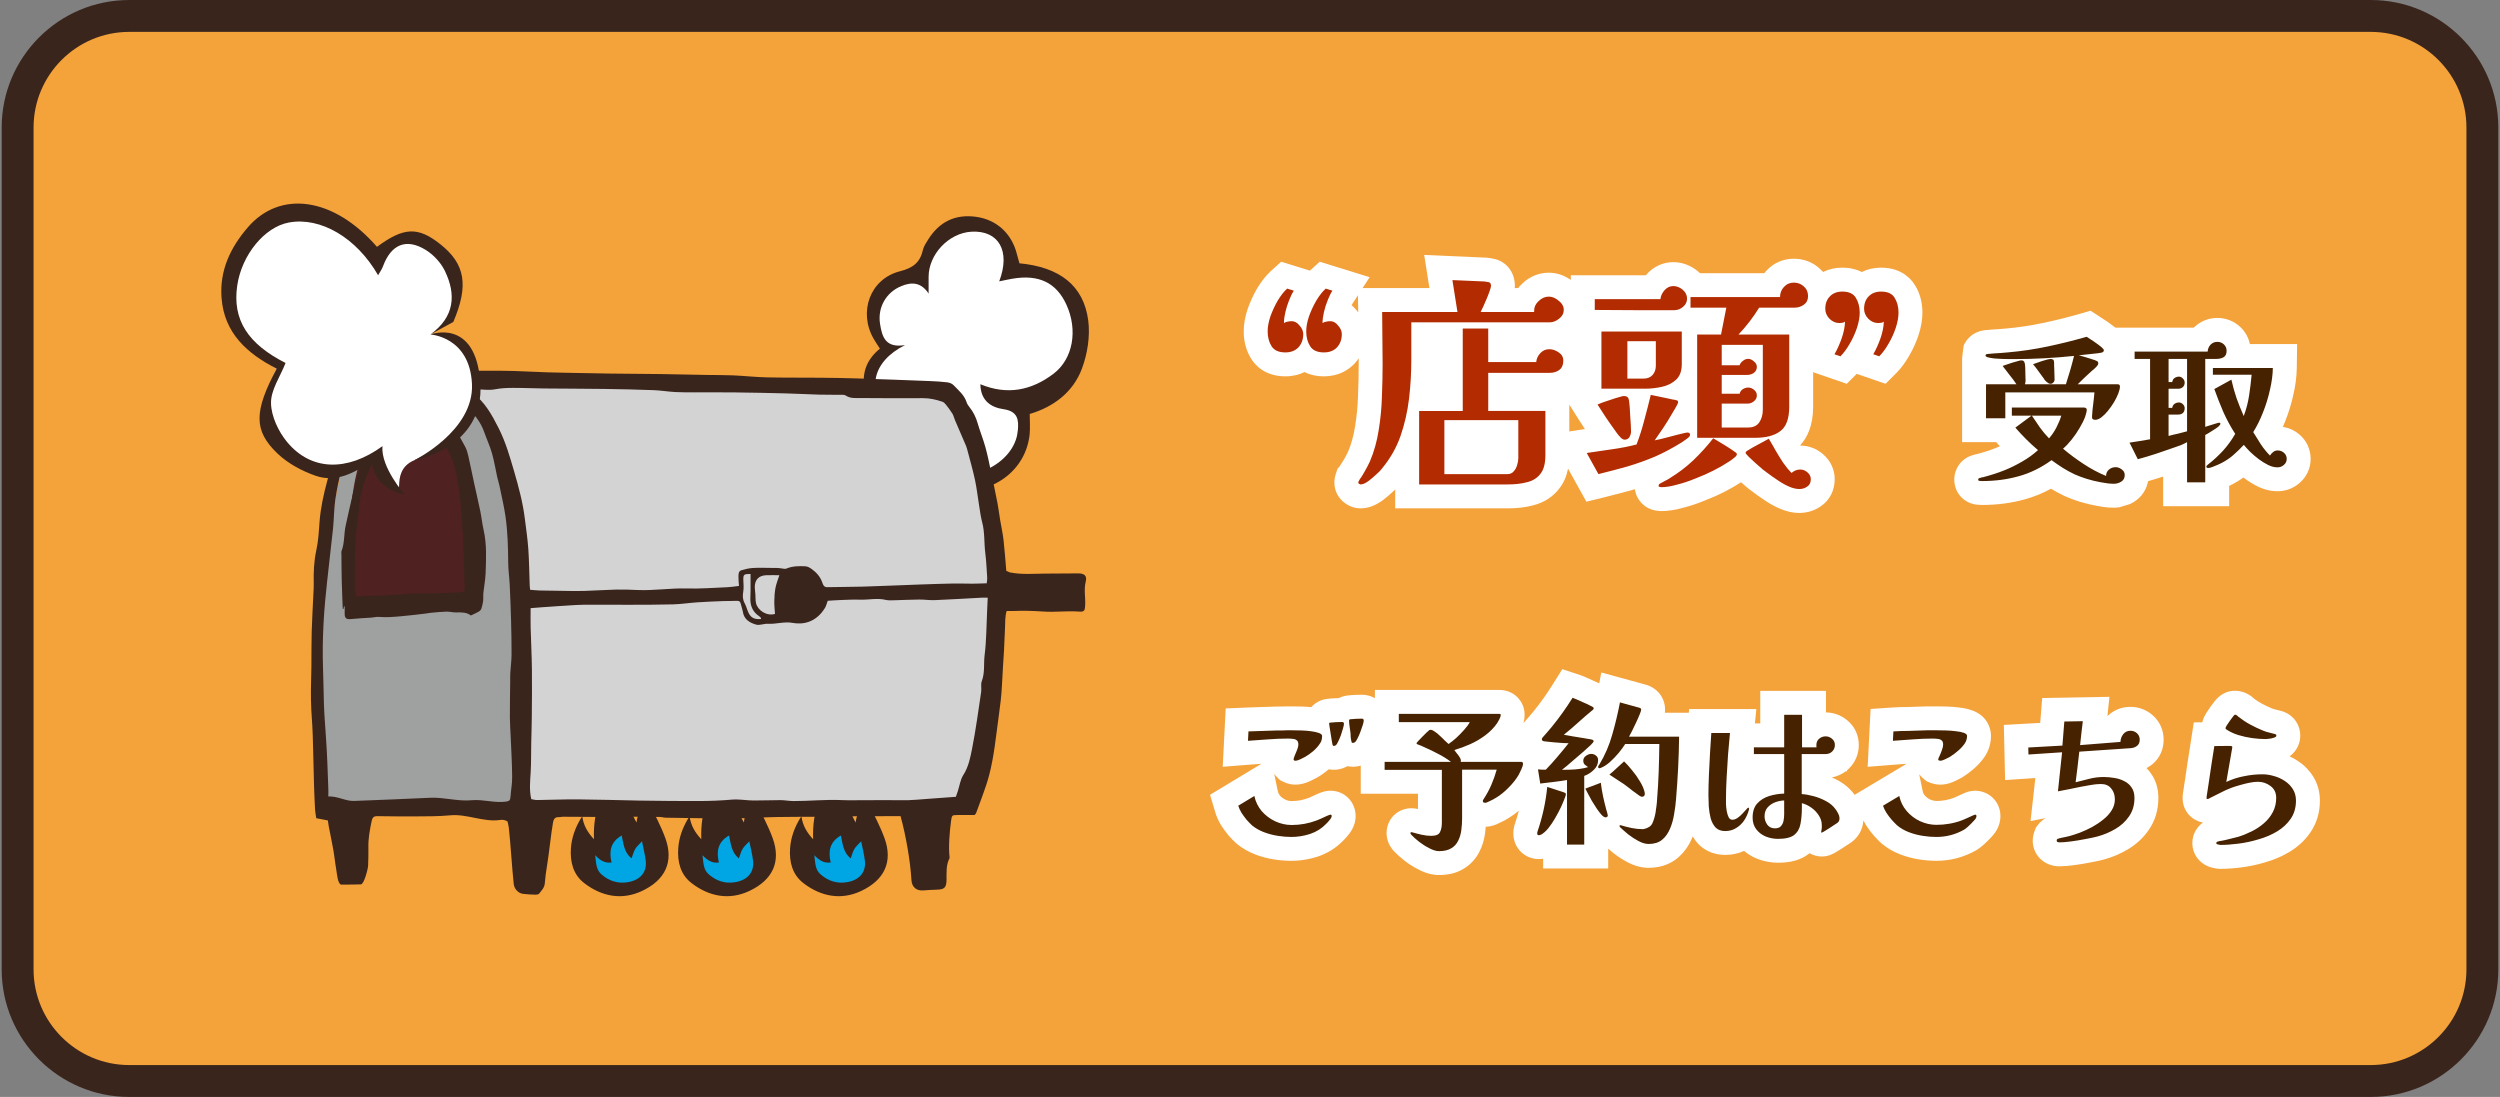 <svg xmlns="http://www.w3.org/2000/svg" xmlns:xlink="http://www.w3.org/1999/xlink" x="0px" y="0px" viewBox="0 0 392 172" xml:space="preserve"><rect x="0" y="0" width="392" height="172" fill="#808080" stroke="none"/><g id="&#x30EC;&#x30A4;&#x30E4;&#x30FC;_1"></g><g id="&#x30EC;&#x30A4;&#x30E4;&#x30FC;_2">	<g>		<g>			<path fill="#F4A23A" d="M20.263,2.5h351.474c9.665,0,17.5,7.835,17.5,17.5v132c0,9.665-7.835,17.5-17.5,17.5H20.263    c-9.665,0-17.5-7.835-17.5-17.5V20C2.763,10.335,10.598,2.5,20.263,2.5z"></path>			<path fill="#3A251D" d="M371.737,172H20.263c-11.028,0-20-8.972-20-20V20c0-11.028,8.972-20,20-20h351.474    c11.028,0,20,8.972,20,20v132C391.737,163.028,382.765,172,371.737,172z M20.263,5c-8.271,0-15,6.729-15,15v132    c0,8.271,6.729,15,15,15h351.474c8.271,0,15-6.729,15-15V20c0-8.271-6.729-15-15-15H20.263z"></path>		</g>		<g>			<path fill="#00A5E3" d="M97.237,139.12c-4.225,0-6.338-2.377-6.338-4.489c0-2.113,2.423-0.536,2.423-0.536    s1.538-4.481,2.331-4.481c0.792,0,2.905-1.32,2.905-0.264c0,1.056,0,1.056,0,1.056s-0.264,2.641,1.056,1.584    c1.32-1.056,1.32-1.056,1.32-1.056s1.849-1.056,1.849,0.264c0,1.32,0-0.264,0,1.32c0,1.584,0,2.641,0,2.641l-1.32,3.433    L97.237,139.12z"></path>			<path fill="#00A5E3" d="M114.402,139.12c-4.225,0-6.338-2.377-6.338-4.489c0-2.113,2.423-0.536,2.423-0.536    s1.538-4.481,2.331-4.481c0.792,0,2.905-1.32,2.905-0.264c0,1.056,0,1.056,0,1.056s-0.264,2.641,1.056,1.584    c1.32-1.056,1.32-1.056,1.32-1.056s1.848-1.056,1.848,0.264c0,1.32,0-0.264,0,1.32c0,1.584,0,2.641,0,2.641l-1.32,3.433    L114.402,139.12z"></path>			<path fill="#00A5E3" d="M131.567,139.12c-4.225,0-6.338-2.377-6.338-4.489c0-2.113,2.422-0.536,2.422-0.536    s1.539-4.481,2.331-4.481c0.792,0,2.905-1.32,2.905-0.264c0,1.056,0,1.056,0,1.056s-0.264,2.641,1.056,1.584    c1.32-1.056,1.32-1.056,1.32-1.056s1.848-1.056,1.848,0.264c0,1.32,0-0.264,0,1.32c0,1.584,0,2.641,0,2.641l-1.32,3.433    L131.567,139.12z"></path>			<path fill="#9FA0A0" d="M66.604,60.161c0,0-10.112-3.645-14.034,18.248c-3.923,21.892-1.533,47.345-1.533,47.345l30.711,1.195    c0,0-0.846-33.491-0.865-46.706S78.223,62.273,66.604,60.161z"></path>			<path fill="#4F2120" d="M64.334,65.845c0,0-6.04-1.636-8.383,8.189c-2.343,9.825-0.651,20.857-0.651,20.857l18.08,0.927    c0,0-0.506-15.03-0.517-20.961C72.852,68.927,71.274,66.793,64.334,65.845z"></path>			<path fill-rule="evenodd" clip-rule="evenodd" fill="#FFFFFF" d="M140.018,69.27c0,0-5.018-3.961-3.961-8.979    c1.056-5.018,2.905-4.489,2.905-5.546c0-1.056-3.961-5.282-2.113-7.394c1.848-2.113,4.462-2.486,4.462-2.486l2.404-1.739    c0,0,0.528-1.584,1.32-2.377c0.792-0.792,2.905-5.546,7.658-5.281c4.753,0.264,6.338,5.81,6.338,5.81l-0.528,1.056    c0,0,10.827-1.32,10.563,8.979c-0.264,10.299-8.45,11.883-8.45,11.883l-1.025,4.375l-0.295,4.867l-1.849,2.113l-4.57,0.695    l-3.259,1.615l-5.903-2.574L140.018,69.27z"></path>			<path fill="#3A251D" d="M137.965,54.666c-2.701,2.222-2.989,4.903-2.049,7.801c0.551,1.699,1.702,2.81,3.826,2.846    c-4.116-4.031-2.973-8.63,2.17-11.204c-3.126,0.508-3.61-1.364-3.921-3.325c-0.405-2.56,0.934-4.93,3.32-5.918    c1.635-0.677,3.114-0.63,4.294,1.165c0-0.861,0.003-1.721,0-2.582c-0.013-3.56,3.15-6.914,6.713-7.117    c4.276-0.244,6.175,3.02,4.358,7.786c0.74-0.15,1.379-0.296,2.024-0.408c4.165-0.725,6.926,0.594,8.51,4.054    c1.83,3.997,1.048,8.517-2.025,10.844c-3.432,2.599-7.226,3.402-11.463,1.639c0.043,2.615,1.712,3.639,3.621,3.913    c2.301,0.33,2.416,1.721,2.248,3.411c-0.517,5.222-7.742,8.658-12.681,6.009c-1.193-0.64-2.267-1.503-3.892-1.983    c0.794,1.312,1.588,2.624,2.41,3.982c-1.432,1.948-3.391,2.61-6.088,1.966c-3.223-0.77-4.867-2.806-5.44-6.946    c-1.098,1.776-0.51,3.271,0.248,4.654c2.592,4.726,8.876,5.598,12.826,1.959c0.541-0.498,1.774-0.465,2.644-0.351    c5.985,0.784,11.245-3.059,11.83-8.768c0.1-0.975,0.014-1.968,0.014-3.184c3.676-1.084,6.786-3.364,8.184-7.107    c0.872-2.335,1.309-5.107,0.988-7.558c-0.717-5.481-4.485-8.363-10.789-8.959c-0.13-0.475-0.276-0.979-0.406-1.487    c-0.818-3.189-3.157-5.339-6.347-5.795c-3.304-0.473-5.815,0.769-7.568,3.576c-0.321,0.514-0.684,1.052-0.816,1.627    c-0.451,1.964-1.541,2.807-3.6,3.331c-4.71,1.198-6.561,6.422-4.085,10.645C137.288,53.634,137.584,54.069,137.965,54.666z"></path>			<path fill="#D3D3D4" d="M151.807,126.948H81.748c0,0-0.865-32.428-0.865-46.706c0-17.731-10.379-19.893-10.379-19.893h18.163    l58.815,0.745c0,0,8.217,6.332,8.217,29.972C155.699,114.706,151.807,126.948,151.807,126.948z"></path>			<path fill="#3A251D" d="M158.492,89.777c1.782,0.339,3.579,0.177,5.372,0.163c1.729-0.014,3.459-0.03,5.188-0.033    c0.982-0.002,1.424,0.366,1.188,1.305c-0.31,1.233-0.027,2.431-0.083,3.642c-0.042,0.924-0.135,1.108-1.015,1.04    c-1.849-0.142-3.694,0.131-5.541-0.006c-0.917-0.068-1.838-0.098-2.758-0.117c-0.622-0.013-1.245,0.022-1.867,0.031    c-0.353,0.005-0.705,0.001-1.134,0.001c-0.274,0.888-0.212,1.847-0.261,2.792c-0.06,1.154-0.092,2.31-0.156,3.463    c-0.099,1.78-0.24,3.558-0.316,5.339c-0.071,1.672-0.288,3.325-0.518,4.98c-0.428,3.08-0.707,6.192-1.5,9.202    c-0.532,2.015-1.348,3.955-2.043,5.927c-0.028,0.079-0.112,0.138-0.238,0.288c-0.862,0-1.79-0.004-2.717,0.001    c-0.803,0.005-0.839,0.045-0.951,0.832c-0.23,1.62-0.446,4.124-0.252,5.766l-0.002,0.17c-0.567,1.074-0.454,2.243-0.471,3.392    c-0.018,1.218-0.324,1.52-1.544,1.545c-0.713,0.015-1.426,0.065-2.137,0.118c-1.033,0.077-1.753-0.535-1.816-1.588    c-0.187-3.091-0.87-6.971-1.708-10.058c-0.626,0-1.269-0.001-1.912,0c-1.457,0.002-2.915-0.004-4.372,0.01    c-2.23,0.021-4.459,0.063-6.689,0.084c-2.171,0.02-4.342,0-6.512,0.044c-1.993,0.04-3.984,0.176-5.976,0.204    c-2.149,0.031-4.299-0.008-6.448-0.027c-1.634-0.014-3.268-0.038-4.902-0.073c-0.326-0.007-0.649-0.116-0.974-0.12    c-1.839-0.022-3.679-0.039-5.519-0.03c-0.77,0.004-1.54,0.091-2.31,0.108c-0.412,0.009-0.825-0.069-1.237-0.073    c-2.032-0.019-4.064-0.028-6.096-0.035c-0.208-0.001-0.418,0.073-0.624,0.061c-0.56-0.032-0.817,0.253-0.913,0.772    c-0.319,1.728-0.667,5.218-0.969,6.95c-0.153,0.881-0.259,1.773-0.332,2.664c-0.056,0.684-0.515,1.121-0.887,1.607    c-0.098,0.128-0.372,0.173-0.562,0.167c-0.655-0.02-1.312-0.049-1.961-0.13c-0.767-0.096-1.378-0.775-1.463-1.557    c-0.256-2.346-0.506-6.46-0.768-8.806c-0.036-0.324-0.128-0.641-0.2-0.989c-0.36-0.222-0.726-0.298-1.178-0.233    c-2.6,0.374-5.198-0.982-7.811-0.73c-1.862,0.179-3.746,0.154-5.62,0.171c-1.946,0.018-3.893-0.018-5.84-0.04    c-0.507-0.006-0.744,0.22-0.848,0.719c-0.293,1.398-0.563,2.792-0.521,4.234c0.027,0.923-0.024,1.849-0.042,2.774    c-0.01,0.503-0.629,2.954-1.131,2.969c-1.013,0.031-2.027,0.034-3.04,0.042c-0.613,0.005-0.722-1.811-0.838-2.442    c-0.173-0.941-0.252-1.899-0.418-2.841c-0.228-1.294-0.502-2.579-0.75-3.869c-0.06-0.315-0.096-0.634-0.139-0.916    c-0.587-0.112-1.164-0.223-1.815-0.347c-0.067-0.461-0.165-0.897-0.189-1.337c-0.072-1.314-0.128-2.628-0.166-3.944    c-0.073-2.545-0.114-5.091-0.196-7.636c-0.08-2.479-0.229-3.19-0.281-5.67c-0.036-1.728,0.049-3.459,0.068-5.189    c0.02-1.823-0.006-3.647,0.046-5.469c0.058-2.034,0.183-4.066,0.276-6.099c0.022-0.478,0.056-0.957,0.045-1.434    c-0.042-1.769,0.027-3.513,0.409-5.263c0.31-1.423,0.393-2.902,0.497-4.362c0.159-2.225,0.646-4.385,1.22-6.524    c0.565-2.104,1.166-4.204,1.884-6.259c0.451-1.29,1.122-2.508,1.742-3.734c0.768-1.518,1.825-2.801,3.266-3.742l0.122-0.131    c1.087-1.333,2.621-1.824,4.204-2.181c2.631-0.592,5.291-1.024,7.989-1.123c1.94-0.071,3.883-0.064,5.825-0.07    c1.436-0.005,2.872,0.004,4.308,0.045c1.703,0.049,3.405,0.154,5.108,0.206c1.826,0.056,3.653,0.08,5.479,0.116    c1.465,0.029,2.929,0.064,4.394,0.081c2.665,0.031,5.33,0.04,7.994,0.077c2.425,0.034,4.85,0.095,7.275,0.139    c1.344,0.024,2.69,0.004,4.032,0.063c1.756,0.078,3.509,0.274,5.266,0.314c2.783,0.064,5.568,0.03,8.353,0.057    c1.973,0.019,3.947,0.049,5.92,0.112c3.791,0.122,7.582,0.266,11.372,0.414c0.897,0.035,1.797,0.088,2.687,0.199    c0.339,0.042,0.737,0.194,0.965,0.432c0.777,0.813,1.685,1.535,2.053,2.674c0.09,0.278,0.262,0.544,0.449,0.773    c0.615,0.754,1.018,1.596,1.288,2.535c0.362,1.259,0.865,2.478,1.215,3.741c0.358,1.294,0.615,2.617,0.895,3.931    c0.349,1.635,0.692,3.272,1.01,4.913c0.165,0.85,0.262,1.713,0.404,2.568c0.175,1.053,0.414,2.098,0.535,3.157    c0.184,1.598,0.289,3.205,0.43,4.83C158.028,89.604,158.556,89.87,158.492,89.777z M154.718,91.461    c0.032-0.33,0.093-0.596,0.076-0.857c-0.086-1.307-0.14-2.619-0.304-3.916c-0.201-1.59-0.062-3.21-0.484-4.783    c-0.23-0.858-0.337-1.75-0.481-2.63c-0.22-1.343-0.365-2.701-0.649-4.029c-0.33-1.544-0.773-3.065-1.171-4.594    c-0.068-0.259-0.137-0.522-0.241-0.767c-0.572-1.344-1.158-2.681-1.732-4.024c-0.139-0.326-0.205-0.693-0.388-0.989    c-0.311-0.504-0.676-0.978-1.044-1.444c-0.141-0.178-0.329-0.367-0.535-0.437c-0.983-0.335-1.984-0.565-3.04-0.56    c-3.263,0.016-6.527,0.016-9.79-0.018c-0.784-0.008-1.602,0.099-2.334-0.397c-0.217-0.147-0.578-0.105-0.874-0.11    c-1.105-0.017-2.211,0.003-3.315-0.029c-1.723-0.05-3.445-0.148-5.168-0.192c-2.688-0.069-5.377-0.125-8.067-0.157    c-2.029-0.025-4.058,0-6.088-0.006c-1.076-0.003-2.154,0.009-3.228-0.051c-1.134-0.063-2.263-0.254-3.397-0.297    c-2.542-0.095-5.086-0.153-7.63-0.188c-3.174-0.044-6.348-0.042-9.522-0.075c-1.647-0.017-3.293-0.098-4.94-0.091    c-0.912,0.004-1.815,0.038-2.737,0.219c-1.003,0.197-2.083,0.002-3.129-0.011c-0.24-0.003-0.48,0.038-0.842,0.07    c0.205,0.256,0.278,0.399,0.394,0.482c1.96,1.418,3.081,3.472,4.124,5.555c1.086,2.169,1.772,4.495,2.447,6.822    c0.699,2.407,1.348,4.82,1.658,7.312c0.199,1.602,0.441,3.202,0.554,4.811c0.134,1.909,0.148,3.827,0.218,5.741    c0.007,0.203,0.037,0.404,0.061,0.654c0.512,0.04,0.985,0.098,1.459,0.11c1.217,0.031,2.435,0.045,3.653,0.059    c1.106,0.012,2.214,0.048,3.319,0.015c1.702-0.05,3.402-0.176,5.105-0.217c1.104-0.026,2.211,0.024,3.315,0.071    c2.568,0.11,5.115-0.315,7.688-0.242c2.151,0.061,4.31-0.111,6.465-0.201c0.557-0.023,1.11-0.125,1.751-0.2    c-0.035-0.529-0.099-0.97-0.084-1.407c0.014-0.401-0.043-0.903,0.475-1.053c0.568-0.164,1.155-0.313,1.741-0.349    c0.951-0.058,1.909-0.027,2.863-0.015c0.619,0.008,1.252-0.018,1.851,0.105c0.25,0.052,0.413,0.07,0.644-0.023    c0.937-0.38,1.935-0.384,2.917-0.335c0.358,0.018,0.743,0.241,1.044,0.465c0.729,0.542,1.318,1.208,1.617,2.102    c0.119,0.356,0.257,0.721,0.788,0.708c1.876-0.047,3.753-0.032,5.628-0.089c2.89-0.088,5.778-0.22,8.667-0.323    c1.821-0.065,3.641-0.127,5.463-0.163c0.982-0.02,1.966,0.029,2.949,0.026C153.182,91.519,153.926,91.483,154.718,91.461z     M83.201,95.361c0,1.066-0.021,2.051,0.004,3.035c0.057,2.18,0.173,4.359,0.199,6.54c0.031,2.54,0.001,5.08-0.02,7.62    c-0.011,1.365-0.063,2.73-0.089,4.095c-0.028,1.459-0.001,2.921-0.082,4.378c-0.078,1.399-0.247,2.792,0.086,4.273    c0.282,0.047,0.597,0.148,0.91,0.144c2.121-0.026,4.243-0.122,6.364-0.105c3.22,0.026,6.439,0.129,9.659,0.19    c1.582,0.03,3.165,0.046,4.747,0.055c1.912,0.011,3.823,0.021,5.735,0.004c0.955-0.008,1.91-0.071,2.864-0.12    c0.64-0.032,1.279-0.127,1.917-0.114c0.896,0.018,1.791,0.154,2.687,0.162c1.399,0.012,2.799-0.063,4.198-0.058    c0.686,0.002,1.371,0.146,2.056,0.146c2.51,0.003,5.014-0.267,7.529-0.152c1.166,0.053,2.337,0.016,3.506,0.015    c1.286,0,2.573-0.008,3.859-0.007c1.041,0.001,2.083,0.036,3.124,0.006c0.923-0.027,1.844-0.121,2.766-0.188    c1.545-0.112,3.09-0.227,4.661-0.342c0.117-0.338,0.218-0.616,0.309-0.897c0.275-0.843,0.39-1.787,0.852-2.51    c0.838-1.31,1.115-2.782,1.397-4.222c0.574-2.922,0.967-5.881,1.409-8.828c0.083-0.551-0.096-1.175,0.095-1.669    c0.513-1.333,0.273-2.728,0.445-4.084c0.287-2.263,0.276-4.563,0.389-6.848c0.035-0.702,0.064-1.404,0.098-2.167    c-0.375,0-0.641-0.012-0.906,0.002c-2.47,0.13-4.939,0.283-7.41,0.386c-0.799,0.033-1.604-0.1-2.405-0.094    c-1.28,0.01-2.56,0.081-3.84,0.11c-0.475,0.011-0.971,0.056-1.424-0.053c-1.365-0.329-2.724,0.015-4.084-0.036    c-0.985-0.036-1.974,0.02-2.96,0.055c-0.708,0.024-1.414,0.081-2.057,0.119c-0.167,0.446-0.243,0.809-0.424,1.107    c-1.171,1.921-2.954,2.738-5.085,2.358c-1.349-0.24-2.584,0.222-3.881,0.141c-0.614-0.038-1.294,0.292-1.848,0.129    c-0.967-0.284-1.882-0.787-2.066-1.983c-0.063-0.411-0.231-0.805-0.314-1.214c-0.079-0.389-0.255-0.556-0.676-0.53    c-0.686,0.043-1.376,0.011-2.063,0.038c-1.373,0.054-2.747,0.107-4.118,0.199c-1.25,0.084-2.496,0.281-3.747,0.317    c-2.327,0.066-4.656,0.057-6.984,0.065c-1.914,0.006-3.829-0.014-5.743-0.012c-0.839,0.001-1.679,0-2.515,0.048    c-1.786,0.101-3.571,0.231-5.357,0.353C84.411,95.255,83.855,95.307,83.201,95.361z M51.479,124.882    c1.463-0.065,2.742,0.758,4.02,0.705c3.974-0.163,7.948-0.298,11.92-0.496c2.179-0.109,4.357,0.594,6.53,0.385    c1.787-0.172,3.566,0.459,5.346,0.223c0.621-0.082,0.718-0.222,0.763-0.881c0.09-1.306,0.257-1.729,0.248-3.034    c-0.014-2.076-0.144-4.152-0.228-6.228c-0.041-1.01-0.125-2.02-0.129-3.03c-0.006-1.937,0.031-3.873,0.05-5.81    c0.004-0.411-0.006-0.823,0.019-1.233c0.059-0.946,0.188-1.891,0.194-2.836c0.01-1.822-0.031-3.645-0.08-5.467    c-0.05-1.841-0.121-3.682-0.211-5.521c-0.055-1.132-0.225-2.261-0.234-3.392c-0.02-2.42-0.077-4.84-0.418-7.236    c-0.23-1.62-0.615-3.218-0.945-4.822c-0.095-0.463-0.252-0.913-0.354-1.374c-0.279-1.261-0.48-2.544-0.833-3.783    c-0.316-1.109-0.813-2.166-1.196-3.258c-0.559-1.596-1.519-2.884-2.859-3.907c-0.782-0.596-1.56-1.2-2.307-1.84    c-0.797-0.683-1.639-1.212-2.743-1.101c-1.963,0.197-3.926,0.398-5.887,0.61c-0.203,0.022-0.4,0.123-0.594,0.201    c-1.342,0.539-2.675,1.089-3.362,2.511c-0.048,0.1-0.173,0.163-0.259,0.245c-1.694,1.614-2.491,3.756-3.378,5.833    c-0.417,0.978-0.741,2.008-0.986,3.043c-0.392,1.66-0.756,3.333-0.997,5.02c-0.21,1.473-0.194,2.976-0.349,4.459    c-0.392,3.746-0.871,7.484-1.222,11.234c-0.222,2.377-0.347,4.769-0.386,7.157c-0.039,2.362,0.101,4.727,0.133,7.09    c0.042,3.08,0.159,4.388,0.378,7.462c0.181,2.531,0.255,5.07,0.35,7.607C51.511,124.428,51.479,123.674,51.479,124.882z     M121.518,96.267c-0.04-0.658-0.121-1.324-0.109-1.987c0.013-0.712,0.057-1.432,0.191-2.129c0.124-0.645,0.384-1.264,0.605-1.96    c-0.777,0-1.429-0.022-2.08,0.005c-1.161,0.048-1.793,0.728-1.774,1.892c0.006,0.358,0.065,0.715,0.091,1.073    c0.034,0.476-0.006,0.968,0.103,1.425C118.794,95.627,120.111,96.654,121.518,96.267z M119.316,97.067l0.004-0.167    c-0.096-0.111-0.199-0.222-0.319-0.303c-0.95-0.642-1.354-1.556-1.347-2.676c0.003-0.419,0.028-0.837,0.031-1.256    c0.005-0.887,0.002-1.774,0.002-2.656c-1.048-0.027-1.156,0.079-1.131,0.946c0.017,0.603,0.09,1.221-0.012,1.805    c-0.113,0.647-0.107,1.222,0.209,1.808c0.196,0.363,0.321,0.767,0.463,1.158C117.607,96.799,118.147,97.147,119.316,97.067z     M71.238,58.766l0-0.048c-0.198,0-0.397,0-0.595,0l0,0.048C70.842,58.766,71.04,58.766,71.238,58.766z"></path>			<path fill="#3A251D" d="M53.946,95.076c-0.033,0.14-0.065,0.279-0.098,0.419l-0.105,0.006c-0.054-1.485-0.123-2.969-0.159-4.455    c-0.034-1.392-0.035-2.785-0.05-4.177c-0.002-0.149-0.039-0.316,0.012-0.446c0.502-1.275,0.36-2.651,0.647-3.966    c0.773-3.534,1.545-7.063,2.684-10.503c0.431-1.3,0.895-2.59,1.753-3.662c0.968-1.211,1.987-2.39,3.082-3.485    c0.728-0.728,1.659-1.304,2.638-1.587c1.04-0.301,2.175-0.428,3.18,0.3c0.795,0.576,1.62,1.109,2.409,1.692    c0.223,0.164,0.383,0.424,0.546,0.658c0.272,0.392,0.541,0.788,0.78,1.2c0.569,0.98,1.14,1.959,1.667,2.961    c0.218,0.415,0.368,0.878,0.472,1.337c0.331,1.453,0.62,2.916,0.935,4.372c0.322,1.486,0.674,2.965,0.98,4.455    c0.198,0.965,0.294,1.952,0.512,2.912c0.509,2.243,0.391,4.511,0.312,6.774c-0.036,1.037-0.245,2.067-0.352,3.102    c-0.042,0.411,0.013,0.834-0.035,1.244c-0.049,0.411-0.145,0.822-0.276,1.215c-0.059,0.176-0.226,0.353-0.391,0.449    c-0.377,0.22-0.783,0.39-1.26,0.62c-0.613-0.505-1.429-0.504-2.268-0.479c-0.529,0.016-1.063-0.141-1.592-0.127    c-0.833,0.022-1.664,0.118-2.494,0.192c-0.267,0.024-0.531,0.088-0.798,0.118c-1.272,0.145-2.543,0.31-3.819,0.418    c-1.137,0.096-2.275,0.204-3.422,0.1c-0.404-0.037-0.821,0.082-1.234,0.112c-1.065,0.078-2.134,0.117-3.195,0.229    c-0.69,0.073-0.975-0.144-0.961-0.865c0.007-0.375,0.001-0.751,0.001-1.126L53.946,95.076z M55.844,93.532    c0.754-0.042,1.347-0.083,1.94-0.106c1.398-0.056,2.807-0.017,4.194-0.174c2.06-0.233,4.12-0.189,6.182-0.221    c1.304-0.02,2.608-0.085,3.91-0.171c0.776-0.051,0.8-0.087,0.78-0.849c-0.071-2.699-0.159-5.398-0.249-8.097    c-0.01-0.313-0.079-0.624-0.098-0.937c-0.022-0.348-0.003-0.699-0.029-1.046c-0.058-0.769-0.135-1.537-0.202-2.306    c-0.049-0.56-0.067-1.123-0.148-1.678c-0.195-1.344-0.31-2.714-0.662-4.018c-0.312-1.156-0.582-2.362-1.305-3.377    c-0.08-0.113-0.064-0.29-0.115-0.429c-0.492-1.332-1.095-2.585-2.347-3.393c-1.054-0.679-2.215-0.944-3.417-0.637    c-1.104,0.281-2.04,0.961-2.971,1.606c-1.02,0.707-1.532,1.803-2.071,2.854c-0.434,0.846-0.728,1.762-1.118,2.632    c-0.858,1.913-1.579,3.856-1.764,5.974c-0.161,1.842-0.49,3.673-0.587,5.517c-0.126,2.395-0.108,4.799-0.122,7.2    C55.642,92.403,55.768,92.931,55.844,93.532z"></path>			<g>				<defs>					<rect id="SVGID_1_" x="61.345" y="126.887" width="80.228" height="14.648"></rect>				</defs>				<clipPath id="SVGID_00000051363220674675321660000001536880095090903703_">					<use xlink:href="#SVGID_1_"></use>				</clipPath>				<path clip-path="url(#SVGID_00000051363220674675321660000001536880095090903703_)" fill="#3A251D" d="M116.64,128.965     c0.125-1.41,0.811-2.357,1.905-3.229c0.905,1.948,1.928,3.78,2.625,5.728c1.306,3.65,0.005,6.496-3.653,8.23     c-3.152,1.494-6.319,0.899-9.072-1.214c-1.739-1.334-2.237-3.312-2.099-5.433c0.111-1.716,0.697-3.295,1.588-4.762     c0.044-0.073,0.102-0.138,0.198-0.266c0.192,1.404,0.829,2.499,1.83,3.574c-0.148-4.552,1.076-8.235,5.585-10.199     C115.089,124.045,115.193,126.54,116.64,128.965z M117.495,131.919c-0.382,0.419-0.791,0.756-1.052,1.183     c-0.265,0.435-0.385,0.959-0.588,1.495c-1.174-0.931-1.251-2.277-1.544-3.591c-1.727,0.989-2.023,2.454-1.588,4.232     c-1.07,0.15-1.815-0.341-2.572-1.143c0.158,1.163,0.116,2.234,0.943,2.97c1.214,1.08,2.634,1.552,4.281,1.244     c1.894-0.354,2.923-1.583,2.701-3.387C117.959,133.968,117.715,133.03,117.495,131.919z"></path>				<path clip-path="url(#SVGID_00000051363220674675321660000001536880095090903703_)" fill="#3A251D" d="M99.81,128.965     c0.125-1.41,0.811-2.357,1.906-3.229c0.905,1.948,1.927,3.78,2.625,5.728c1.306,3.65,0.005,6.496-3.653,8.23     c-3.152,1.494-6.319,0.899-9.072-1.214c-1.739-1.334-2.237-3.312-2.099-5.433c0.111-1.716,0.697-3.295,1.587-4.762     c0.044-0.073,0.102-0.138,0.198-0.266c0.192,1.404,0.829,2.499,1.83,3.574c-0.148-4.552,1.076-8.235,5.585-10.199     C98.259,124.045,98.363,126.54,99.81,128.965z M100.665,131.919c-0.382,0.419-0.791,0.756-1.051,1.183     c-0.265,0.435-0.385,0.959-0.588,1.495c-1.174-0.931-1.252-2.277-1.544-3.591c-1.727,0.989-2.023,2.454-1.588,4.232     c-1.069,0.15-1.815-0.341-2.571-1.143c0.158,1.163,0.115,2.234,0.943,2.97c1.215,1.08,2.634,1.552,4.281,1.244     c1.894-0.354,2.923-1.583,2.701-3.387C101.129,133.968,100.885,133.03,100.665,131.919z"></path>				<path clip-path="url(#SVGID_00000051363220674675321660000001536880095090903703_)" fill="#3A251D" d="M134.174,128.965     c0.125-1.41,0.811-2.357,1.906-3.229c0.905,1.948,1.928,3.78,2.625,5.728c1.306,3.65,0.005,6.496-3.653,8.23     c-3.152,1.494-6.319,0.899-9.071-1.214c-1.739-1.334-2.236-3.312-2.099-5.433c0.111-1.716,0.697-3.295,1.587-4.762     c0.044-0.073,0.102-0.138,0.199-0.266c0.191,1.404,0.829,2.499,1.829,3.574c-0.148-4.552,1.076-8.235,5.585-10.199     C132.622,124.045,132.727,126.54,134.174,128.965z M135.029,131.919c-0.382,0.419-0.791,0.756-1.052,1.183     c-0.265,0.435-0.385,0.959-0.588,1.495c-1.174-0.931-1.251-2.277-1.544-3.591c-1.727,0.989-2.023,2.454-1.588,4.232     c-1.07,0.15-1.815-0.341-2.572-1.143c0.158,1.163,0.116,2.234,0.943,2.97c1.214,1.08,2.634,1.552,4.281,1.244     c1.894-0.354,2.923-1.583,2.701-3.387C135.492,133.968,135.248,133.03,135.029,131.919z"></path>			</g>			<path fill-rule="evenodd" clip-rule="evenodd" fill="#FFFFFF" d="M60.914,75.068c-3.39-4.555-2.05-3.742-2.05-3.742    s-3.622,2.301-7.706,2.264c-4.083-0.037-8.627-2.412-9.184-5.537c-1.112-6.25,1.4-10.246,1.4-10.246s-13.282-6.58-4.237-19.736    c9.046-13.156,20.622,3.681,20.622,3.681s2.321-7.745,8.718-1.563c7.056,6.818-0.78,12.187-0.78,12.187s3.786,0.412,5.441,2.854    c2.846,4.2,3.394,12.017-8.23,16.958C60.647,74.001,64.303,79.622,60.914,75.068z"></path>			<path fill="#3A251D" d="M71.078,50.482c2.444-5.735,1.879-9.098-2.05-12.202c-3.504-2.769-5.708-2.674-9.919,0.424    c-6.824-7.837-15.202-8.916-20.247-3.06c-2.754,3.197-4.443,6.771-4.126,11.054c0.412,5.565,4.056,8.765,8.638,11.109    c-3.547,6.707-3.646,9.69,0.137,13.306c1.637,1.565,3.847,2.751,6.009,3.496c3.187,1.099,6.049-0.445,8.727-2.297    c0.515,4.592,5.194,5.216,5.194,5.216s-3.766-4.286-3.472-7.57c-5.552,4.032-11.195,3.881-14.946-0.644    c-1.369-1.651-2.496-4.04-2.529-6.111c-0.033-2.064,1.445-4.152,2.283-6.287c-5.92-3.003-8.368-6.781-7.577-12.156    c0.706-4.797,4.281-9.163,8.078-9.867c4.987-0.926,10.627,2.381,14.008,8.262c0.272-0.487,0.588-0.912,0.763-1.388    c1.264-3.435,3.63-4.466,6.689-2.589c1.229,0.754,2.386,1.998,3.013,3.291c1.807,3.727,1.53,7.234-2.273,9.977L71.078,50.482z"></path>			<path fill-rule="evenodd" clip-rule="evenodd" fill="#3A251D" d="M67.478,52.448c0,0,6.162,0.328,6.527,7.732    c0.366,7.404-9.096,12.009-9.096,12.009s11.122-1.88,10.407-12.168C74.601,49.733,67.478,52.448,67.478,52.448z"></path>		</g>		<g>			<g>				<path fill="#FFFFFF" d="M362.728,121.798c-0.606-0.986-1.417-1.818-2.369-2.443c-0.433-0.293-0.888-0.548-1.353-0.762     c1.215-0.866,1.677-2.16,1.677-3.232c0-1.351-0.652-2.592-1.745-3.32c-0.4-0.268-0.847-0.463-1.33-0.584     c-0.329-0.094-0.668-0.181-1.015-0.257c-0.088-0.02-0.17-0.046-0.279-0.091c-0.57-0.23-1.127-0.491-1.65-0.772     c-0.418-0.226-0.828-0.489-1.222-0.784c-0.084-0.078-0.175-0.157-0.268-0.233c-0.771-0.649-1.744-1.008-2.741-1.008     c-1.27,0-2.362,0.583-3.25,1.732c-0.185,0.229-0.389,0.503-0.609,0.822c-0.235,0.324-0.44,0.629-0.613,0.911     c-0.239,0.391-0.503,0.881-0.646,1.479l-1.328,0.014l-0.485,3.144c-0.148,0.962-0.299,1.915-0.448,2.865     c-0.153,0.974-0.3,1.956-0.428,2.892l-0.317,2.074c-0.05,0.3-0.075,0.608-0.075,0.916c0,1.487,0.802,2.754,2.01,3.405     l0.521,0.232c0.211,0.077,0.431,0.136,0.659,0.176c-1.061,0.773-1.665,1.935-1.665,3.212c0,1.875,1.282,3.438,3.144,3.87     c0.354,0.093,0.775,0.18,1.257,0.18c1.009,0,2.122-0.078,3.296-0.229c1.248-0.158,2.513-0.429,3.692-0.785     c1.385-0.389,2.68-0.943,3.851-1.65c1.345-0.812,2.45-1.847,3.278-3.062c0.983-1.434,1.482-3.106,1.482-4.974     C363.758,124.167,363.411,122.909,362.728,121.798z"></path>				<path fill="#FFFFFF" d="M309.683,123.985c-0.796,0-1.386,0.238-1.87,0.458l-0.635,0.292c-0.224,0.098-0.442,0.194-0.654,0.291     l-0.237,0.1c-0.396,0.149-0.818,0.263-1.278,0.341c-0.771,0.134-1.616,0.239-2.356-0.101c-0.336-0.158-0.604-0.361-0.843-0.642     c-0.173-0.202-0.274-0.41-0.329-0.674l-0.545-2.635c0.229,0.305,0.504,0.581,0.822,0.819l0.396,0.298l0.461,0.184     c1.325,0.53,2.716,0.361,3.978-0.27c0.393-0.187,0.701-0.342,0.929-0.466l0.18-0.104c0.606-0.374,1.206-0.819,1.727-1.277     c0.689-0.583,1.28-1.232,1.776-1.962c0.641-0.962,0.979-2.087,0.979-3.253c0-1.429-0.789-3.233-2.961-3.997     c-0.606-0.222-1.287-0.371-2.08-0.453c-0.607-0.079-1.235-0.129-1.864-0.148c-0.56-0.018-1.076-0.026-1.545-0.026h-1.601     c-0.321,0-0.633,0.01-0.934,0.03c-0.724,0.03-1.439,0.055-2.066,0.069c-0.824,0-1.665,0.028-2.498,0.083l-3.329,0.222     l-0.457,9.07l4.256-0.337c0.613-0.049,1.225-0.095,1.845-0.138l-8.125,4.855l0.02,0.066c-0.006-0.008-0.011-0.015-0.017-0.022     c-0.705-0.975-1.637-1.771-2.738-2.35c-0.274-0.149-0.556-0.287-0.842-0.415c0.797-0.148,1.538-0.475,2.174-0.96h0.215     l-0.035-0.143c0.101-0.085,0.198-0.173,0.293-0.266c1.01-0.971,1.564-2.288,1.564-3.717c0-1.522-0.641-2.893-1.799-3.855     c-0.963-0.804-2.121-1.233-3.351-1.245v-3.375h-10.301v5.101h-0.835l0.221-2.25h-10.549l-0.041,0.575h-3.75     c0.019-0.162,0.029-0.329,0.029-0.5c0-1.383-0.687-2.633-1.816-3.353c-0.412-0.271-0.86-0.468-1.339-0.584l-6.846-1.881     l-0.324,1.709c-0.306-0.153-0.634-0.303-0.98-0.446c-0.373-0.177-0.724-0.334-0.991-0.445c-0.454-0.202-0.797-0.335-1.024-0.41     l-2.797-0.927l-1.562,2.498c-0.463,0.74-0.947,1.464-1.452,2.166c-0.48,0.676-1,1.356-1.552,2.031     c-0.177,0.218-0.366,0.441-0.568,0.671c-0.269,0.288-0.529,0.584-0.782,0.889c-0.057,0.064-0.111,0.13-0.164,0.197     c0.115-0.423,0.174-0.854,0.174-1.291c0-2.187-1.735-3.899-3.95-3.899h-19.525v1.29c-0.598-0.345-1.297-0.54-2.05-0.54     c-0.274,0-0.638,0.009-1.087,0.028c-0.537,0.022-0.968,0.062-1.373,0.121c-0.417,0.069-0.808,0.2-1.165,0.383     c-0.181,0.005-0.385,0.012-0.612,0.021c-0.441,0.019-0.814,0.049-1.135,0.091c-1.026,0.099-1.925,0.581-2.555,1.306     c-0.465-0.051-0.944-0.084-1.432-0.099c-0.577-0.019-1.091-0.026-1.542-0.026h-0.85c-0.288,0-0.577,0.008-0.865,0.024     l-0.771,0.004c-0.74,0.031-1.473,0.057-2.196,0.072c-0.776,0.018-1.561,0.043-2.354,0.078l-3.409,0.147l-0.467,9.148     l4.258-0.337c0.599-0.047,1.197-0.092,1.809-0.135l-8.056,4.863l0.834,2.784c0.187,0.624,0.466,1.25,0.853,1.913l0.1,0.162     c0.322,0.493,0.68,0.98,1.062,1.448l0.123,0.143c0.398,0.439,0.756,0.806,1.071,1.1l0.196,0.171     c0.842,0.683,1.81,1.235,2.877,1.642c0.938,0.357,1.925,0.619,2.937,0.777c2.441,0.378,4.569,0.28,6.856-0.455     c1.514-0.515,2.829-1.335,3.912-2.44c0.242-0.228,0.493-0.502,0.777-0.849c0.815-0.953,1.229-1.983,1.229-3.062     c0-2.229-1.735-3.975-3.95-3.975c-0.773,0-1.368,0.225-2.064,0.52c-0.33,0.146-0.668,0.302-1.021,0.469     c-0.08,0.038-0.148,0.069-0.205,0.095l-0.17,0.062c-0.846,0.323-1.701,0.479-2.615,0.479c-0.344,0-0.664-0.073-0.983-0.221     c-0.33-0.154-0.613-0.364-0.865-0.641c-0.172-0.217-0.274-0.435-0.33-0.7l-0.562-2.717c0.136,0.196,0.291,0.382,0.465,0.555     l0.43,0.431l0.545,0.272c1.317,0.658,2.741,0.575,4.257-0.141c0.398-0.188,0.711-0.347,1.018-0.515     c0.6-0.346,1.198-0.767,1.841-1.305c0.956,0.193,2.013,0.026,2.914-0.485c0.677,0.142,1.417,0.114,2.098-0.09v4.405h8.975v2.399     c-0.328-0.083-0.67-0.124-1.024-0.124c-2.188,0-3.9,1.713-3.9,3.9c0,1.063,0.427,2.084,1.205,2.882     c0.414,0.435,0.923,0.893,1.598,1.432c0.706,0.548,1.462,1.024,2.17,1.377c1.109,0.587,2.204,0.884,3.252,0.884     c1.506,0,2.819-0.341,3.824-0.965c1.107-0.65,1.984-1.601,2.538-2.75c0.43-0.848,0.717-1.792,0.854-2.804     c0.047-0.347,0.084-0.699,0.11-1.056c0.844-0.011,1.534-0.291,2.051-0.547c0.27-0.125,0.529-0.251,0.781-0.377l0.172-0.093     c0.284-0.161,0.477-0.273,0.547-0.317c0.557-0.333,1.106-0.729,1.637-1.175c-0.164,0.634-0.352,1.27-0.562,1.899     c-0.2,0.529-0.301,1.086-0.301,1.659c0,2.257,1.757,4.024,4,4.024c0.227,0,0.451-0.018,0.675-0.052v1.527h10.2v-3.109     c0.229,0.201,0.479,0.415,0.752,0.642l0.102,0.081c0.682,0.529,1.411,1,2.168,1.401c1.108,0.587,2.229,0.885,3.328,0.885     c2.174,0,3.627-0.809,4.467-1.49c1.021-0.829,1.819-1.933,2.36-3.243c0.025-0.06,0.05-0.12,0.074-0.181     c0.239,0.401,0.516,0.773,0.826,1.115l0.124,0.13c0.753,0.75,2.083,1.645,4.148,1.645c1.068,0,2.067-0.217,2.956-0.63     c0.58,0.493,1.241,0.896,1.984,1.204c1.063,0.432,2.186,0.65,3.335,0.65c2.037,0,3.612-0.452,4.836-1.396     c0.039-0.031,0.078-0.062,0.117-0.094c0.565,0.327,1.223,0.515,1.922,0.515c1.105,0,1.874-0.471,2.406-0.798     c0.212-0.137,0.454-0.287,0.727-0.454l0.124-0.08c0.281-0.187,0.53-0.351,0.792-0.52l0.435-0.28     c1.213-0.811,1.942-2.079,2.032-3.516c0.135,0.264,0.29,0.536,0.47,0.823c0.338,0.518,0.715,1.02,1.181,1.562     c0.399,0.442,0.759,0.809,1.074,1.104l0.141,0.124c0.854,0.722,1.842,1.298,2.934,1.714c0.938,0.357,1.925,0.619,2.937,0.777     c0.938,0.146,1.846,0.219,2.699,0.219c2.218,0,4.312-0.552,6.228-1.64l0.221-0.136c0.35-0.232,0.682-0.489,0.977-0.755     c0.218-0.194,0.435-0.4,0.661-0.628c0.146-0.146,0.335-0.345,0.57-0.595c1.15-1.183,1.394-2.43,1.394-3.272     C313.658,125.732,311.912,123.985,309.683,123.985z M274.484,122.044c0.001-0.02,0.002-0.039,0.003-0.059h0.096     C274.55,122.005,274.517,122.025,274.484,122.044z"></path>				<path fill="#FFFFFF" d="M339.258,115.985c0-1.474-0.585-2.811-1.648-3.771c-0.967-0.89-2.226-1.379-3.551-1.379     c-1.394,0-2.651,0.506-3.617,1.448l0.324-3.022l-10.55,0.186l-0.312,3.903l-5.704,0.319l0.2,8.644l4.738-0.315     c-0.059,0.554-0.119,1.11-0.182,1.669l-0.57,5.071l2.371-0.459c-0.471,0.267-0.887,0.632-1.225,1.082l-0.298,0.396l-0.184,0.461     c-0.211,0.527-0.318,1.071-0.318,1.617c0,1.707,1.091,3.217,2.724,3.761c0.487,0.161,0.953,0.239,1.426,0.239     c0.693,0,1.472-0.061,2.373-0.183c0.825-0.11,1.661-0.25,2.41-0.4c0.87-0.155,1.585-0.309,2.198-0.473     c1.298-0.352,2.547-0.875,3.713-1.558c1.359-0.795,2.484-1.833,3.336-3.072c1.009-1.453,1.521-3.14,1.521-5.014     c0-1.447-0.371-2.715-1.104-3.767c-0.227-0.337-0.479-0.648-0.757-0.933c0.318-0.166,0.62-0.364,0.901-0.592     C338.624,118.91,339.258,117.539,339.258,115.985z"></path>				<path fill="#FFFFFF" d="M201.54,59.009c1.214,0,2.202-0.272,3-0.664c0.79,0.392,1.791,0.664,3.049,0.664     c2.398,0,3.915-1.062,4.82-2.013c0.234-0.257,0.446-0.528,0.634-0.813c0.001,0.28,0.002,0.56,0.002,0.84     c0,1.573-0.035,3.242-0.107,5.012c-0.043,1.598-0.196,3.208-0.462,4.827c-0.216,1.413-0.591,2.76-1.076,3.912     c-0.185,0.407-0.416,0.85-0.698,1.334l-0.562,0.881c-0.046,0.069-0.092,0.143-0.138,0.22l-0.277,0.282l-0.272,0.83     c-0.148,0.451-0.224,0.905-0.224,1.351c0,1.282,0.622,2.478,1.672,3.227c0.923,0.669,1.832,0.812,2.438,0.812     c1.197,0,2.398-0.452,3.599-1.367c0.507-0.394,0.99-0.806,1.439-1.224c0.138-0.122,0.269-0.242,0.392-0.36v2.951h17.683     c1.453,0,2.8-0.165,3.908-0.466c1.727-0.42,3.18-1.362,4.162-2.674c0.663-0.851,1.114-1.884,1.352-3.086l2.873,5.184     l2.786-0.688c1.676-0.412,3.277-0.834,4.819-1.271c0.221,1.66,1.463,2.991,3.148,3.32c0.379,0.077,0.687,0.111,0.999,0.111     c1.036,0,2.152-0.171,3.411-0.521c1.1-0.278,2.223-0.652,3.338-1.112c1.115-0.427,2.183-0.9,3.173-1.409     c0.994-0.511,1.812-0.98,2.499-1.434c0.024-0.015,0.051-0.031,0.078-0.049c0.335,0.295,0.654,0.574,0.956,0.836l0.901,0.688     c0.461,0.352,1.017,0.745,1.587,1.125c0.762,0.538,1.566,1.005,2.393,1.386c1.117,0.516,2.228,0.777,3.3,0.777     c1.249,0,2.428-0.372,3.416-1.077c1.357-0.941,2.134-2.474,2.134-4.221c0-1.502-0.652-2.893-1.849-3.927     c-1.006-0.862-2.218-1.323-3.507-1.335c-0.015-0.022-0.028-0.045-0.043-0.067c1.054-1.147,2.015-3.015,2.015-6.011v-5.433     l5.27,1.824l1.565-1.564l4.519,1.564l1.66-1.66c0.733-0.732,1.419-1.649,2.02-2.693c0.61-1.037,1.108-2.126,1.488-3.266     c0.413-1.275,0.614-2.431,0.614-3.532c0-1.624-0.398-3.082-1.138-4.257c-0.209-0.352-0.519-0.782-0.959-1.2l-0.708-0.568     c-0.861-0.584-2.055-1.037-3.681-1.037c-1.104,0-2.124,0.236-3.008,0.681c-0.792-0.401-1.801-0.681-3.076-0.681     c-1.103,0-2.12,0.235-3.003,0.678c-0.147-0.169-0.307-0.331-0.476-0.484c-1.126-1.045-2.549-1.598-4.118-1.598     c-1.666,0-3.193,0.672-4.307,1.894c-0.112,0.122-0.22,0.247-0.321,0.375h-10.079c-0.098-0.093-0.198-0.184-0.302-0.271     c-1.133-0.953-2.479-1.457-3.891-1.457c-1.599,0-3.081,0.679-4.171,1.906c-0.043,0.049-0.085,0.098-0.126,0.146h-11.766v0.734     c-1.31-0.923-2.575-1.131-3.45-1.131c-1.541,0-2.98,0.592-4.096,1.649c-0.265,0.238-0.504,0.493-0.717,0.763h-0.523     c0.01-0.119,0.015-0.237,0.015-0.354c0-2.142-1.357-3.851-3.283-4.232c-0.357-0.081-0.728-0.141-1.13-0.182l-9.806-0.43     l0.822,5.198h-10.486l1.112-1.71l-7.821-2.427l-1.545,1.397l-4.503-1.398l-1.586,1.436c-0.783,0.709-1.492,1.596-2.209,2.781     c-0.562,0.976-1.042,2.011-1.46,3.169c-0.414,1.242-0.624,2.429-0.624,3.526c0,1.625,0.4,3.085,1.188,4.336     C196.846,57.302,198.39,59.009,201.54,59.009z M246.069,63.441l1.246,1.984c0.388,0.617,0.787,1.233,1.196,1.852     c-0.094,0.015-0.188,0.029-0.281,0.043l-2.161,0.332V63.441z M234.321,71.787v0.067c0-0.023,0-0.049-0.001-0.064     C234.32,71.789,234.321,71.788,234.321,71.787z M212.065,47.618l0.859-1.321l0.048,2.686c-0.087-0.115-0.18-0.23-0.279-0.347     c-0.236-0.289-0.491-0.549-0.762-0.779C211.993,47.733,212.04,47.658,212.065,47.618z"></path>				<path fill="#FFFFFF" d="M307.657,56.505V69.33h5.359l0.154,0.179c0.134,0.153,0.269,0.307,0.404,0.459     c-0.201,0.093-0.403,0.181-0.605,0.264c-0.45,0.183-0.914,0.351-1.396,0.507c-0.465,0.15-0.931,0.289-1.455,0.43l-0.491,0.106     c-0.184,0.052-0.38,0.116-0.589,0.192c-1.551,0.542-2.606,2.031-2.606,3.738c0,2.128,1.612,3.813,3.716,3.942     c0.276,0.024,0.488,0.032,0.635,0.032c2.366,0,4.633-0.299,6.705-0.881c1.402-0.38,2.778-0.938,4.114-1.667     c0.688,0.42,1.397,0.805,2.163,1.167c0.655,0.295,1.4,0.574,2.303,0.862c0.895,0.278,1.818,0.501,2.668,0.648     c1.375,0.27,2.511,0.392,3.598,0.23l1.648-0.501c0.235-0.111,0.464-0.239,0.684-0.383c1.154-0.737,1.909-1.873,2.155-3.207     c0.776-0.22,1.561-0.457,2.361-0.718v4.648h10.351v-3.188c0.198-0.089,0.367-0.172,0.518-0.254     c0.61-0.316,1.186-0.67,1.72-1.058c0.064,0.05,0.13,0.1,0.196,0.15c0.669,0.489,1.354,0.911,2.039,1.254l0.091,0.044     c0.684,0.319,1.375,0.53,2.063,0.632l0.726,0.066c1.344,0.059,2.644-0.39,3.665-1.276c1.134-0.964,1.757-2.309,1.757-3.795     c0-1.465-0.603-2.803-1.693-3.762c-0.765-0.675-1.672-1.101-2.659-1.252c0.125-0.284,0.244-0.574,0.359-0.869     c0.543-1.357,0.975-2.76,1.27-4.115c0.345-1.474,0.529-2.885,0.549-4.196l0.057-3.806h-7.412     c-0.208-1.024-0.724-1.953-1.499-2.681c-0.973-0.916-2.25-1.42-3.596-1.42c-1.407,0-2.712,0.536-3.704,1.525h-12.279     c-0.25-0.201-0.522-0.406-0.827-0.62c-0.394-0.289-0.778-0.547-1.074-0.727l-1.994-1.312l-1.663,0.48     c-1.92,0.556-3.889,1.046-5.857,1.459c-1.896,0.399-3.839,0.688-5.76,0.856l-1.13,0.094c-0.406,0.019-0.823,0.046-1.246,0.081     l-0.405,0.042c-0.363,0.014-0.721,0.061-1.065,0.139l-0.199,0.052c-1.188,0.34-2.109,1.172-2.57,2.241     C307.906,54.166,307.606,56.247,307.657,56.505z"></path>			</g>			<g>				<path fill="#472200" d="M208.808,127.96c0,0.167-0.117,0.383-0.35,0.65c-0.217,0.267-0.392,0.458-0.525,0.575     c-0.683,0.717-1.517,1.242-2.5,1.575c-0.983,0.317-1.967,0.475-2.95,0.475c-0.667,0-1.375-0.058-2.125-0.175     s-1.475-0.308-2.175-0.575c-0.7-0.267-1.317-0.617-1.85-1.05c-0.25-0.233-0.533-0.525-0.85-0.875     c-0.3-0.367-0.575-0.742-0.825-1.125c-0.233-0.4-0.4-0.767-0.5-1.1l2.525-1.525c0.183,0.883,0.567,1.675,1.15,2.375     c0.6,0.683,1.308,1.217,2.125,1.6c0.833,0.383,1.692,0.575,2.575,0.575c1.367,0,2.683-0.242,3.95-0.725     c0.117-0.033,0.333-0.125,0.65-0.275c0.317-0.15,0.625-0.292,0.925-0.425c0.317-0.133,0.5-0.2,0.55-0.2     C208.741,127.735,208.808,127.81,208.808,127.96z M207.308,115.41c0,0.217-0.025,0.417-0.075,0.6     c-0.033,0.183-0.117,0.367-0.25,0.55c-0.267,0.417-0.617,0.817-1.05,1.2c-0.433,0.367-0.867,0.675-1.3,0.925     c-0.183,0.1-0.433,0.225-0.75,0.375s-0.583,0.225-0.8,0.225c-0.05,0-0.108-0.017-0.175-0.05c-0.05-0.05-0.075-0.1-0.075-0.15     c0-0.117,0.058-0.317,0.175-0.6c0.133-0.283,0.258-0.583,0.375-0.9c0.133-0.333,0.2-0.608,0.2-0.825     c0-0.333-0.083-0.558-0.25-0.675c-0.15-0.133-0.35-0.208-0.6-0.225c-0.25-0.033-0.5-0.05-0.75-0.05     c-1.05,0-2.1,0.042-3.15,0.125c-1.05,0.067-2.1,0.142-3.15,0.225l0.075-1.475c0.767-0.033,1.525-0.058,2.275-0.075     s1.508-0.042,2.275-0.075c0.233,0,0.475,0,0.725,0c0.25-0.017,0.5-0.025,0.75-0.025c0.15,0,0.433,0,0.85,0     s0.892,0.008,1.425,0.025c0.533,0.017,1.042,0.058,1.525,0.125c0.5,0.067,0.908,0.158,1.225,0.275     C207.141,115.052,207.308,115.21,207.308,115.41z M210.733,113.485c0,0.15-0.05,0.392-0.15,0.725     c-0.083,0.317-0.192,0.667-0.325,1.05c-0.133,0.367-0.275,0.7-0.425,1c-0.133,0.3-0.25,0.492-0.35,0.575     c-0.117,0.083-0.225,0.125-0.325,0.125c-0.083,0-0.133-0.017-0.15-0.05c-0.017-0.05-0.042-0.108-0.075-0.175     c-0.017-0.033-0.05-0.208-0.1-0.525c-0.05-0.333-0.108-0.7-0.175-1.1c-0.067-0.417-0.125-0.783-0.175-1.1     c-0.05-0.317-0.075-0.5-0.075-0.55c0-0.1,0.05-0.15,0.15-0.15c0.217-0.033,0.517-0.058,0.9-0.075     c0.4-0.017,0.717-0.025,0.95-0.025C210.625,113.21,210.733,113.302,210.733,113.485z M213.833,112.985     c0,0.133-0.05,0.367-0.15,0.7c-0.1,0.333-0.225,0.692-0.375,1.075c-0.133,0.367-0.283,0.708-0.45,1.025     c-0.15,0.3-0.275,0.492-0.375,0.575c-0.117,0.083-0.233,0.125-0.35,0.125c-0.083,0-0.142-0.017-0.175-0.05     c-0.017-0.05-0.033-0.108-0.05-0.175c-0.067-0.233-0.108-0.483-0.125-0.75c0-0.283-0.017-0.542-0.05-0.775     c-0.033-0.283-0.075-0.575-0.125-0.875c-0.05-0.317-0.075-0.625-0.075-0.925c0-0.083,0.05-0.133,0.15-0.15     c0.233-0.033,0.542-0.058,0.925-0.075s0.692-0.025,0.925-0.025C213.733,112.685,213.833,112.785,213.833,112.985z      M238.808,119.76c0,0.217-0.092,0.517-0.275,0.9c-0.167,0.367-0.3,0.642-0.4,0.825c-0.383,0.667-0.908,1.333-1.575,2     c-0.65,0.667-1.308,1.2-1.975,1.6c-0.083,0.05-0.242,0.142-0.475,0.275c-0.233,0.117-0.475,0.233-0.725,0.35     c-0.233,0.117-0.392,0.175-0.475,0.175c-0.083,0-0.175-0.017-0.275-0.05c-0.083-0.033-0.125-0.108-0.125-0.225     c0-0.083,0.033-0.175,0.1-0.275c0.483-0.733,0.892-1.483,1.225-2.25s0.617-1.567,0.85-2.4h-5.425v7.6     c0,0.65-0.042,1.283-0.125,1.9s-0.25,1.167-0.5,1.65c-0.233,0.5-0.592,0.892-1.075,1.175c-0.483,0.3-1.125,0.45-1.925,0.45     c-0.433,0-0.933-0.15-1.5-0.45c-0.567-0.283-1.108-0.625-1.625-1.025c-0.5-0.4-0.9-0.758-1.2-1.075     c-0.1-0.1-0.15-0.192-0.15-0.275c0-0.1,0.05-0.15,0.15-0.15c0.067,0,0.117,0.008,0.15,0.025c0.45,0.133,0.933,0.258,1.45,0.375     c0.533,0.117,1.033,0.175,1.5,0.175c0.733,0,1.192-0.192,1.375-0.575c0.2-0.383,0.3-0.892,0.3-1.525v-8.25h-8.975v-1.25h10.4     c-0.633-0.483-1.317-0.908-2.05-1.275c-0.717-0.383-1.442-0.733-2.175-1.05c-0.167-0.083-0.333-0.158-0.5-0.225     c-0.167-0.067-0.342-0.133-0.525-0.2c-0.1-0.033-0.15-0.092-0.15-0.175c0-0.033,0.092-0.15,0.275-0.35     c0.183-0.2,0.392-0.417,0.625-0.65c0.25-0.25,0.475-0.475,0.675-0.675c0.217-0.2,0.358-0.325,0.425-0.375     c0.033-0.033,0.1-0.05,0.2-0.05c0.183,0,0.4,0.092,0.65,0.275c0.267,0.167,0.533,0.383,0.8,0.65     c0.283,0.25,0.542,0.5,0.775,0.75c0.25,0.233,0.45,0.417,0.6,0.55c0.367-0.25,0.767-0.567,1.2-0.95     c0.433-0.4,0.842-0.817,1.225-1.25c0.4-0.433,0.7-0.842,0.9-1.225h-11.125v-1.3h15.775c0.133,0,0.2,0.05,0.2,0.15     c0,0.217-0.067,0.442-0.2,0.675c-0.117,0.233-0.233,0.442-0.35,0.625c-0.5,0.717-1.117,1.35-1.85,1.9     c-0.733,0.55-1.525,1.017-2.375,1.4c-0.833,0.367-1.667,0.675-2.5,0.925c0.1,0.15,0.242,0.333,0.425,0.55     c0.183,0.217,0.342,0.442,0.475,0.675s0.167,0.442,0.1,0.625h9.475C238.708,119.46,238.808,119.56,238.808,119.76z      M245.533,124.51c0,0.083-0.017,0.175-0.05,0.275c-0.033,0.1-0.067,0.192-0.1,0.275c-0.133,0.383-0.333,0.867-0.6,1.45     c-0.267,0.567-0.575,1.15-0.925,1.75c-0.333,0.583-0.692,1.117-1.075,1.6c-0.383,0.467-0.758,0.8-1.125,1     c-0.133,0.067-0.258,0.1-0.375,0.1c-0.167,0-0.25-0.092-0.25-0.275c0-0.133,0.025-0.258,0.075-0.375     c0.383-1.133,0.7-2.275,0.95-3.425c0.25-1.15,0.433-2.317,0.55-3.5l2.6,0.85c0.067,0.017,0.133,0.05,0.2,0.1     C245.491,124.369,245.533,124.427,245.533,124.51z M252.108,127.885c0,0.083-0.042,0.15-0.125,0.2     c-0.067,0.05-0.142,0.075-0.225,0.075c-0.167,0-0.375-0.125-0.625-0.375c-0.233-0.267-0.483-0.592-0.75-0.975     c-0.267-0.4-0.525-0.808-0.775-1.225c-0.233-0.417-0.442-0.8-0.625-1.15c-0.183-0.35-0.317-0.608-0.4-0.775     c0.4-0.167,0.8-0.317,1.2-0.45c0.417-0.15,0.825-0.308,1.225-0.475c0.083,0.717,0.2,1.425,0.35,2.125     c0.15,0.7,0.317,1.392,0.5,2.075c0.033,0.083,0.083,0.25,0.15,0.5C252.075,127.669,252.108,127.819,252.108,127.885z      M250.583,119.185c0,0.6-0.233,1.117-0.7,1.55c-0.45,0.433-0.942,0.742-1.475,0.925v10.775h-2.7V122.31     c-0.7,0.117-1.4,0.217-2.1,0.3c-0.7,0.083-1.4,0.167-2.1,0.25l-0.35-2.225c0.2,0.017,0.4,0.033,0.6,0.05     c0.217,0,0.425,0,0.625,0c0.633-0.65,1.242-1.325,1.825-2.025c0.6-0.7,1.183-1.408,1.75-2.125c-0.15,0-0.425-0.008-0.825-0.025     c-0.4-0.033-0.842-0.067-1.325-0.1c-0.467-0.05-0.883-0.092-1.25-0.125c-0.35-0.033-0.558-0.067-0.625-0.1     c-0.117-0.067-0.175-0.142-0.175-0.225c0-0.133,0.042-0.242,0.125-0.325c0.233-0.283,0.475-0.558,0.725-0.825     c0.25-0.283,0.483-0.558,0.7-0.825c0.6-0.733,1.167-1.475,1.7-2.225c0.55-0.767,1.075-1.55,1.575-2.35     c0.15,0.05,0.375,0.142,0.675,0.275c0.317,0.133,0.65,0.283,1,0.45c0.367,0.15,0.692,0.3,0.975,0.45     c0.283,0.133,0.475,0.233,0.575,0.3c0.05,0.05,0.075,0.108,0.075,0.175c0,0.083-0.017,0.142-0.05,0.175     c-0.017,0.017-0.042,0.042-0.075,0.075c-0.033,0.017-0.067,0.042-0.1,0.075c-0.75,0.617-1.492,1.258-2.225,1.925     c-0.717,0.65-1.458,1.283-2.225,1.9c0.517,0.083,1.033,0.175,1.55,0.275c0.517,0.083,1.033,0.167,1.55,0.25     c0.183,0.033,0.425,0.075,0.725,0.125c0.3,0.033,0.533,0.083,0.7,0.15c0.1,0.05,0.15,0.125,0.15,0.225     c0,0.083-0.15,0.275-0.45,0.575c-0.3,0.283-0.675,0.625-1.125,1.025s-0.917,0.8-1.4,1.2c-0.467,0.4-0.883,0.758-1.25,1.075     c-0.367,0.3-0.617,0.5-0.75,0.6c0.4,0,0.842-0.008,1.325-0.025c0.5-0.017,0.992-0.058,1.475-0.125     c0.5-0.067,0.933-0.158,1.3-0.275c-0.2-0.133-0.375-0.267-0.525-0.4c-0.15-0.15-0.225-0.358-0.225-0.625     c0-0.3,0.142-0.55,0.425-0.75c0.283-0.2,0.558-0.3,0.825-0.3c0.283,0,0.533,0.092,0.75,0.275     C250.475,118.652,250.583,118.885,250.583,119.185z M257.908,124.46c0,0.317-0.158,0.475-0.475,0.475     c-0.067,0-0.208-0.067-0.425-0.2c-0.2-0.15-0.333-0.25-0.4-0.3c-0.217-0.15-0.425-0.3-0.625-0.45     c-0.2-0.167-0.4-0.325-0.6-0.475c-0.483-0.383-0.983-0.733-1.5-1.05c-0.5-0.333-1.008-0.667-1.525-1     c0.4-0.333,0.783-0.675,1.15-1.025c0.383-0.367,0.767-0.717,1.15-1.05c0.417,0.4,0.842,0.875,1.275,1.425     c0.45,0.533,0.85,1.1,1.2,1.7c0.367,0.583,0.617,1.158,0.75,1.725C257.9,124.285,257.908,124.36,257.908,124.46z      M263.283,115.51c-0.017,1.617-0.067,3.242-0.15,4.875c-0.083,1.617-0.192,3.242-0.325,4.875c-0.05,0.717-0.15,1.5-0.3,2.35     c-0.133,0.85-0.342,1.608-0.625,2.275c-0.317,0.767-0.742,1.367-1.275,1.8c-0.533,0.433-1.233,0.65-2.1,0.65     c-0.483,0-1.008-0.15-1.575-0.45c-0.567-0.3-1.108-0.65-1.625-1.05c-0.5-0.417-0.917-0.783-1.25-1.1     c-0.017-0.033-0.042-0.067-0.075-0.1c-0.033-0.033-0.05-0.075-0.05-0.125c0-0.083,0.05-0.125,0.15-0.125     c0.017,0,0.033,0.008,0.05,0.025c0.017,0,0.033,0,0.05,0c0.55,0.167,1.108,0.308,1.675,0.425     c0.567,0.117,1.142,0.175,1.725,0.175c0.017,0,0.033,0,0.05,0s0.033,0,0.05,0c0.717-0.15,1.183-0.45,1.4-0.9     c0.217-0.467,0.383-1.017,0.5-1.65c0.067-0.367,0.117-0.725,0.15-1.075c0.05-0.367,0.083-0.733,0.1-1.1     c0.117-1.433,0.2-2.867,0.25-4.3c0.05-1.45,0.083-2.892,0.1-4.325h-5.35c-0.25,0.4-0.592,0.867-1.025,1.4     c-0.433,0.517-0.9,1-1.4,1.45c-0.5,0.433-0.975,0.733-1.425,0.9c-0.067,0.033-0.133,0.05-0.2,0.05     c-0.033,0-0.075-0.017-0.125-0.05c-0.05-0.033-0.075-0.075-0.075-0.125c0-0.083,0.017-0.15,0.05-0.2     c0.05-0.05,0.092-0.108,0.125-0.175c0.9-1.483,1.583-3.067,2.05-4.75c0.483-1.683,0.883-3.358,1.2-5.025l3,0.825     c0.083,0.017,0.158,0.05,0.225,0.1c0.067,0.033,0.1,0.1,0.1,0.2c0,0.15-0.083,0.417-0.25,0.8c-0.15,0.383-0.342,0.817-0.575,1.3     c-0.217,0.467-0.425,0.9-0.625,1.3c-0.2,0.4-0.35,0.683-0.45,0.85H263.283z M279.758,125.51c-0.483,0.017-0.967,0.117-1.45,0.3     c-0.467,0.183-0.858,0.458-1.175,0.825c-0.3,0.35-0.45,0.808-0.45,1.375c0,0.467,0.142,0.9,0.425,1.3     c0.283,0.383,0.683,0.575,1.2,0.575c0.417,0,0.725-0.108,0.925-0.325c0.217-0.233,0.358-0.517,0.425-0.85     c0.067-0.35,0.1-0.692,0.1-1.025V125.51z M274.258,126.86c0,0.05-0.008,0.083-0.025,0.1c-0.15,0.583-0.392,1.133-0.725,1.65     c-0.333,0.5-0.758,0.908-1.275,1.225c-0.5,0.317-1.075,0.475-1.725,0.475c-0.633,0-1.133-0.183-1.5-0.55     c-0.35-0.383-0.608-0.867-0.775-1.45c-0.15-0.6-0.25-1.225-0.3-1.875c-0.033-0.65-0.05-1.25-0.05-1.8     c0-0.917,0.025-1.95,0.075-3.1c0.05-1.167,0.108-2.325,0.175-3.475c0.067-1.167,0.133-2.208,0.2-3.125h2.925     c-0.1,1.017-0.2,2.142-0.3,3.375c-0.083,1.217-0.158,2.433-0.225,3.65c-0.067,1.217-0.1,2.342-0.1,3.375     c0,0.167,0,0.425,0,0.775c0.017,0.35,0.058,0.717,0.125,1.1c0.067,0.367,0.167,0.683,0.3,0.95     c0.133,0.25,0.325,0.375,0.575,0.375c0.267,0,0.533-0.092,0.8-0.275c0.267-0.183,0.517-0.4,0.75-0.65     c0.233-0.25,0.433-0.467,0.6-0.65c0.183-0.217,0.3-0.325,0.35-0.325s0.083,0.033,0.1,0.1     C274.25,126.785,274.258,126.827,274.258,126.86z M288.433,128.36c0,0.3-0.125,0.533-0.375,0.7     c-0.033,0.017-0.175,0.108-0.425,0.275c-0.233,0.15-0.5,0.325-0.8,0.525c-0.3,0.183-0.567,0.35-0.8,0.5     c-0.217,0.133-0.342,0.2-0.375,0.2c-0.067,0-0.1-0.033-0.1-0.1c0-0.05,0.008-0.1,0.025-0.15c0.017-0.05,0.025-0.1,0.025-0.15     c0.033-0.133,0.05-0.258,0.05-0.375c0-0.133,0-0.258,0-0.375c0-0.567-0.158-1.083-0.475-1.55     c-0.3-0.483-0.692-0.892-1.175-1.225c-0.467-0.333-0.958-0.567-1.475-0.7v0.7c0,0.967-0.075,1.825-0.225,2.575     c-0.133,0.733-0.467,1.308-1,1.725c-0.517,0.4-1.358,0.6-2.525,0.6c-0.667,0-1.308-0.125-1.925-0.375     c-0.6-0.25-1.092-0.625-1.475-1.125s-0.575-1.108-0.575-1.825c0-0.95,0.242-1.692,0.725-2.225c0.5-0.55,1.133-0.942,1.9-1.175     c0.767-0.233,1.542-0.358,2.325-0.375v-6.2h-4.75v-1.05h4.75v-5.1h2.8v5.1h2.275c-0.017-0.067-0.025-0.125-0.025-0.175     c0-0.067,0-0.133,0-0.2c0-0.4,0.142-0.725,0.425-0.975c0.3-0.25,0.642-0.375,1.025-0.375c0.367,0,0.7,0.125,1,0.375     s0.45,0.575,0.45,0.975c0,0.417-0.142,0.758-0.425,1.025c-0.267,0.267-0.608,0.4-1.025,0.4h-3.75v6.275     c0.55,0.033,1.167,0.142,1.85,0.325c0.683,0.183,1.333,0.442,1.95,0.775c0.633,0.333,1.133,0.758,1.5,1.275     c0.167,0.217,0.308,0.45,0.425,0.7C288.366,127.819,288.433,128.077,288.433,128.36z M309.908,127.96     c0,0.217-0.117,0.442-0.35,0.675c-0.217,0.233-0.392,0.417-0.525,0.55c-0.167,0.167-0.333,0.325-0.5,0.475     c-0.167,0.15-0.35,0.292-0.55,0.425c-1.35,0.767-2.808,1.15-4.375,1.15c-0.667,0-1.375-0.058-2.125-0.175     s-1.475-0.308-2.175-0.575c-0.7-0.267-1.317-0.625-1.85-1.075c-0.25-0.233-0.533-0.525-0.85-0.875     c-0.3-0.35-0.575-0.717-0.825-1.1c-0.25-0.4-0.425-0.767-0.525-1.1l2.55-1.525c0.183,0.883,0.567,1.667,1.15,2.35     c0.583,0.683,1.283,1.217,2.1,1.6c0.833,0.383,1.692,0.575,2.575,0.575c0.683,0,1.358-0.058,2.025-0.175     c0.683-0.117,1.333-0.292,1.95-0.525c0.083-0.033,0.225-0.092,0.425-0.175c0.217-0.1,0.442-0.2,0.675-0.3     c0.25-0.117,0.467-0.217,0.65-0.3c0.183-0.083,0.292-0.125,0.325-0.125C309.833,127.735,309.908,127.81,309.908,127.96z      M308.433,115.385c0,0.433-0.117,0.825-0.35,1.175c-0.283,0.417-0.642,0.808-1.075,1.175c-0.417,0.367-0.842,0.683-1.275,0.95     c-0.183,0.1-0.433,0.225-0.75,0.375c-0.3,0.15-0.558,0.225-0.775,0.225c-0.05,0-0.117-0.017-0.2-0.05     c-0.067-0.05-0.1-0.1-0.1-0.15c0-0.083,0.067-0.258,0.2-0.525c0.133-0.283,0.258-0.592,0.375-0.925     c0.133-0.35,0.2-0.642,0.2-0.875c0-0.333-0.083-0.558-0.25-0.675c-0.15-0.133-0.35-0.208-0.6-0.225     c-0.25-0.033-0.5-0.05-0.75-0.05c-1.05,0-2.1,0.042-3.15,0.125c-1.033,0.067-2.075,0.142-3.125,0.225l0.075-1.475     c0.75-0.05,1.5-0.075,2.25-0.075c0.75-0.017,1.508-0.042,2.275-0.075c0.233-0.017,0.475-0.025,0.725-0.025s0.5,0,0.75,0     c0.15,0,0.433,0,0.85,0c0.433,0,0.908,0.008,1.425,0.025c0.533,0.017,1.05,0.058,1.55,0.125c0.5,0.05,0.908,0.133,1.225,0.25     C308.266,115.027,308.433,115.185,308.433,115.385z M335.508,115.985c0,0.417-0.133,0.733-0.4,0.95     c-0.267,0.217-0.592,0.342-0.975,0.375l-8.1,0.55c-0.083,0.8-0.175,1.6-0.275,2.4c-0.1,0.8-0.2,1.6-0.3,2.4     c0.733-0.183,1.458-0.367,2.175-0.55c0.717-0.183,1.458-0.275,2.225-0.275c0.55,0,1.108,0.05,1.675,0.15     c0.567,0.083,1.083,0.25,1.55,0.5c0.483,0.233,0.867,0.567,1.15,1c0.3,0.417,0.45,0.967,0.45,1.65c0,1.1-0.283,2.058-0.85,2.875     c-0.55,0.8-1.267,1.458-2.15,1.975c-0.883,0.517-1.817,0.908-2.8,1.175c-0.5,0.133-1.125,0.267-1.875,0.4     c-0.75,0.15-1.5,0.275-2.25,0.375c-0.733,0.1-1.358,0.15-1.875,0.15c-0.067,0-0.15-0.017-0.25-0.05     c-0.1-0.033-0.15-0.1-0.15-0.2c0-0.067,0.017-0.142,0.05-0.225c0.05-0.067,0.117-0.1,0.2-0.1     c0.05-0.033,0.192-0.075,0.425-0.125s0.475-0.1,0.725-0.15c0.267-0.05,0.45-0.092,0.55-0.125c0.5-0.133,1.067-0.317,1.7-0.55     c0.633-0.25,1.267-0.542,1.9-0.875c0.633-0.35,1.217-0.742,1.75-1.175c0.55-0.433,0.992-0.917,1.325-1.45     c0.333-0.533,0.5-1.108,0.5-1.725c0-0.683-0.192-1.25-0.575-1.7c-0.367-0.467-0.9-0.7-1.6-0.7c-0.517,0-1.042,0.05-1.575,0.15     s-1.05,0.192-1.55,0.275c-0.617,0.117-1.225,0.242-1.825,0.375c-0.6,0.117-1.2,0.233-1.8,0.35     c0.117-1.033,0.225-2.058,0.325-3.075c0.117-1.017,0.225-2.033,0.325-3.05l-5.275,0.35l-0.025-1.1l5.35-0.3l0.3-3.775l2.9-0.05     c-0.067,0.617-0.142,1.242-0.225,1.875c-0.067,0.617-0.133,1.242-0.2,1.875l6.325-0.5c0.017-0.45,0.158-0.85,0.425-1.2     c0.283-0.367,0.667-0.55,1.15-0.55c0.4,0,0.742,0.133,1.025,0.4C335.366,115.235,335.508,115.569,335.508,115.985z      M360.008,125.535c0,1.1-0.275,2.05-0.825,2.85c-0.533,0.783-1.242,1.442-2.125,1.975c-0.883,0.533-1.858,0.95-2.925,1.25     c-1.05,0.317-2.1,0.542-3.15,0.675c-1.033,0.133-1.975,0.2-2.825,0.2c-0.067,0-0.192-0.025-0.375-0.075     c-0.183-0.033-0.275-0.108-0.275-0.225c0-0.067,0.05-0.133,0.15-0.2c0.117-0.033,0.233-0.067,0.35-0.1     c0.117-0.017,0.233-0.033,0.35-0.05c0.433-0.083,0.867-0.183,1.3-0.3c0.45-0.1,0.883-0.208,1.3-0.325     c0.7-0.217,1.4-0.5,2.1-0.85c0.717-0.35,1.358-0.775,1.925-1.275c0.583-0.5,1.05-1.083,1.4-1.75s0.525-1.408,0.525-2.225     c0-0.8-0.292-1.417-0.875-1.85c-0.583-0.45-1.25-0.675-2-0.675c-0.383,0-0.825,0.05-1.325,0.15s-1,0.225-1.5,0.375     c-0.483,0.133-0.908,0.267-1.275,0.4c-0.583,0.217-1.158,0.475-1.725,0.775c-0.567,0.283-1.133,0.567-1.7,0.85     c-0.05,0.017-0.108,0.05-0.175,0.1c-0.067,0.033-0.133,0.05-0.2,0.05c-0.1,0-0.15-0.042-0.15-0.125c0-0.1,0.008-0.2,0.025-0.3     c0.017-0.117,0.033-0.225,0.05-0.325l0.275-1.8c0.133-0.967,0.275-1.925,0.425-2.875c0.15-0.95,0.3-1.908,0.45-2.875     l2.375-0.025c0.067,0,0.158,0.008,0.275,0.025c0.117,0.017,0.175,0.083,0.175,0.2c0,0.017-0.008,0.033-0.025,0.05     c0,0.017,0,0.033,0,0.05l-0.925,5.325c0.883-0.417,1.808-0.717,2.775-0.9c0.967-0.2,1.933-0.3,2.9-0.3     c0.583,0,1.183,0.092,1.8,0.275c0.617,0.167,1.183,0.425,1.7,0.775c0.533,0.35,0.958,0.783,1.275,1.3     C359.85,124.277,360.008,124.869,360.008,125.535z M356.933,115.36c0,0.117-0.117,0.217-0.35,0.3     c-0.233,0.083-0.492,0.142-0.775,0.175c-0.267,0.033-0.45,0.05-0.55,0.05c-0.65,0-1.35-0.05-2.1-0.15     c-0.733-0.1-1.458-0.258-2.175-0.475c-0.7-0.217-1.325-0.508-1.875-0.875c-0.067-0.033-0.1-0.067-0.1-0.1     c-0.033-0.017-0.05-0.058-0.05-0.125c0-0.067,0.067-0.208,0.2-0.425c0.133-0.217,0.292-0.45,0.475-0.7     c0.183-0.267,0.35-0.492,0.5-0.675c0.15-0.2,0.25-0.3,0.3-0.3c0.117,0,0.225,0.042,0.325,0.125s0.183,0.158,0.25,0.225     c0.6,0.467,1.225,0.875,1.875,1.225c0.65,0.35,1.325,0.667,2.025,0.95c0.283,0.117,0.575,0.208,0.875,0.275     c0.3,0.067,0.592,0.142,0.875,0.225c0.083,0.017,0.15,0.042,0.2,0.075C356.908,115.194,356.933,115.26,356.933,115.36z"></path>			</g>			<g>				<path fill="#B32C01" d="M204.348,52.379c0,0.84-0.252,1.536-0.756,2.088c-0.504,0.528-1.188,0.792-2.052,0.792     c-1.032,0-1.752-0.324-2.16-0.972c-0.408-0.648-0.612-1.428-0.612-2.34c0-0.696,0.144-1.476,0.432-2.34     c0.312-0.864,0.696-1.692,1.152-2.484c0.48-0.792,0.972-1.416,1.476-1.872l1.044,0.324c-0.264,0.408-0.516,0.924-0.756,1.548     c-0.24,0.6-0.432,1.212-0.576,1.836s-0.216,1.188-0.216,1.692c0.192-0.12,0.384-0.192,0.576-0.216     c0.216-0.048,0.432-0.072,0.648-0.072c0.456,0,0.864,0.228,1.224,0.684C204.156,51.479,204.348,51.923,204.348,52.379z      M210.396,52.379c0,0.84-0.252,1.536-0.756,2.088c-0.504,0.528-1.188,0.792-2.052,0.792c-1.032,0-1.752-0.324-2.16-0.972     s-0.612-1.428-0.612-2.34c0-0.696,0.144-1.476,0.432-2.34c0.312-0.864,0.696-1.692,1.152-2.484     c0.48-0.792,0.972-1.416,1.476-1.872l1.044,0.324c-0.264,0.408-0.516,0.924-0.756,1.548c-0.24,0.6-0.432,1.212-0.576,1.836     s-0.216,1.188-0.216,1.692c0.192-0.12,0.384-0.192,0.576-0.216c0.216-0.048,0.432-0.072,0.648-0.072     c0.456,0,0.864,0.228,1.224,0.684C210.204,51.479,210.396,51.923,210.396,52.379z M238.071,65.879h-11.592v8.46h9.9     c0.408,0,0.732-0.144,0.972-0.432c0.264-0.288,0.444-0.624,0.54-1.008c0.12-0.384,0.18-0.732,0.18-1.044V65.879z      M245.199,48.599c0,0.528-0.24,0.984-0.72,1.368s-0.972,0.576-1.476,0.576h-21.708c0,1.896,0,3.864,0,5.904     s-0.12,4.068-0.36,6.084c-0.24,2.016-0.684,3.96-1.332,5.832c-0.648,1.848-1.62,3.552-2.916,5.112     c-0.168,0.24-0.444,0.528-0.828,0.864c-0.384,0.36-0.792,0.708-1.224,1.044c-0.504,0.384-0.936,0.576-1.296,0.576     c-0.072,0-0.156-0.036-0.252-0.108c-0.072-0.048-0.108-0.108-0.108-0.18c0-0.048,0.012-0.108,0.036-0.18     c0.048-0.048,0.084-0.108,0.108-0.18c0.048-0.096,0.096-0.18,0.144-0.252c0.072-0.072,0.12-0.132,0.144-0.18     c0.12-0.168,0.216-0.324,0.288-0.468c0.072-0.12,0.156-0.264,0.252-0.432c0.336-0.576,0.624-1.128,0.864-1.656     c0.648-1.536,1.104-3.168,1.368-4.896c0.288-1.752,0.456-3.516,0.504-5.292c0.072-1.776,0.108-3.48,0.108-5.112     c0-1.344-0.012-2.688-0.036-4.032c0-1.368-0.012-2.724-0.036-4.068h11.808l-0.792-5.004l5.004,0.216     c0.24,0.024,0.468,0.06,0.684,0.108c0.24,0.048,0.36,0.24,0.36,0.576c0,0.168-0.072,0.444-0.216,0.828     c-0.12,0.36-0.276,0.768-0.468,1.224c-0.192,0.432-0.372,0.84-0.54,1.224c-0.168,0.36-0.3,0.636-0.396,0.828h8.388v-0.216     c0-0.576,0.24-1.08,0.72-1.512c0.48-0.456,1.008-0.684,1.584-0.684c0.528,0,1.044,0.216,1.548,0.648     C244.935,47.567,245.199,48.047,245.199,48.599z M245.127,56.555c0,0.648-0.204,1.128-0.612,1.44s-0.924,0.468-1.548,0.468     h-9.612v5.976h8.964v6.912c0,1.296-0.252,2.268-0.756,2.916c-0.504,0.672-1.2,1.116-2.088,1.332     c-0.888,0.24-1.896,0.36-3.024,0.36h-13.932v-11.52h6.84V51.515h3.996v5.256h7.524c0.048-0.528,0.264-0.996,0.648-1.404     c0.384-0.408,0.852-0.612,1.404-0.612c0.504,0,0.996,0.168,1.476,0.504C244.887,55.571,245.127,56.003,245.127,56.555z      M259.635,53.495h-4.464v5.868h2.556c0.6,0,1.068-0.192,1.404-0.576s0.504-0.864,0.504-1.44V53.495z M276.411,54.071h-6.444     v3.204h2.808c0.072-0.264,0.24-0.492,0.504-0.684c0.264-0.216,0.54-0.324,0.828-0.324c0.312,0,0.612,0.132,0.9,0.396     c0.312,0.24,0.468,0.528,0.468,0.864c0,0.384-0.156,0.696-0.468,0.936c-0.312,0.216-0.648,0.324-1.008,0.324h-4.032v2.952h2.808     c0.072-0.312,0.24-0.552,0.504-0.72c0.264-0.168,0.552-0.252,0.864-0.252c0.312,0,0.612,0.12,0.9,0.36     c0.288,0.24,0.432,0.528,0.432,0.864c0,0.384-0.156,0.696-0.468,0.936c-0.288,0.24-0.624,0.36-1.008,0.36h-4.032v3.744h4.14     c0.816,0,1.404-0.276,1.764-0.828c0.36-0.552,0.54-1.2,0.54-1.944V54.071z M255.747,67.643c0,0.312-0.084,0.612-0.252,0.9     c-0.168,0.264-0.42,0.396-0.756,0.396c-0.192,0-0.396-0.108-0.612-0.324c-0.216-0.216-0.42-0.456-0.612-0.72     c-0.168-0.264-0.312-0.468-0.432-0.612c-0.456-0.624-0.9-1.26-1.332-1.908c-0.432-0.648-0.852-1.296-1.26-1.944     c0.144-0.072,0.408-0.18,0.792-0.324c0.408-0.144,0.84-0.288,1.296-0.432c0.48-0.168,0.9-0.3,1.26-0.396     c0.384-0.12,0.636-0.18,0.756-0.18c0.192,0,0.336,0.024,0.432,0.072c0.12,0.024,0.228,0.132,0.324,0.324     c0.048,0.096,0.096,0.384,0.144,0.864c0.048,0.456,0.084,0.996,0.108,1.62c0.048,0.6,0.084,1.152,0.108,1.656     S255.747,67.475,255.747,67.643z M264.999,68.183c0,0.192-0.18,0.408-0.54,0.648c-0.336,0.24-0.576,0.408-0.72,0.504     c-1.464,0.912-2.88,1.668-4.248,2.268c-1.368,0.576-2.772,1.08-4.212,1.512c-1.44,0.408-2.988,0.816-4.644,1.224l-1.836-3.312     c1.248-0.192,2.556-0.384,3.924-0.576c1.392-0.192,2.688-0.444,3.888-0.756c0.48-1.248,0.888-2.532,1.224-3.852     c0.36-1.32,0.696-2.628,1.008-3.924c0.48,0.096,0.948,0.192,1.404,0.288s0.912,0.192,1.368,0.288     c0.216,0.048,0.432,0.096,0.648,0.144c0.24,0.024,0.468,0.072,0.684,0.144c0.12,0.024,0.18,0.12,0.18,0.288     c0,0.144-0.168,0.492-0.504,1.044c-0.312,0.552-0.684,1.176-1.116,1.872c-0.432,0.696-0.852,1.332-1.26,1.908     c-0.384,0.576-0.648,0.96-0.792,1.152c0.624-0.12,1.236-0.264,1.836-0.432c0.6-0.168,1.2-0.324,1.8-0.468     c0.168-0.048,0.42-0.108,0.756-0.18c0.36-0.096,0.612-0.144,0.756-0.144C264.867,67.823,264.999,67.943,264.999,68.183z      M272.343,71.207c0,0.144-0.096,0.3-0.288,0.468c-0.192,0.168-0.408,0.336-0.648,0.504c-0.216,0.144-0.384,0.252-0.504,0.324     c-0.576,0.384-1.308,0.804-2.196,1.26c-0.888,0.456-1.836,0.876-2.844,1.26c-0.984,0.408-1.956,0.732-2.916,0.972     c-0.936,0.264-1.752,0.396-2.448,0.396c-0.048,0-0.132-0.012-0.252-0.036s-0.18-0.084-0.18-0.18c0-0.168,0.084-0.288,0.252-0.36     c0.264-0.144,0.528-0.288,0.792-0.432c0.264-0.12,0.516-0.264,0.756-0.432c1.368-0.84,2.592-1.776,3.672-2.808     c1.08-1.032,2.112-2.172,3.096-3.42c0.6,0.36,1.2,0.72,1.8,1.08s1.176,0.744,1.728,1.152c0.048,0.024,0.084,0.06,0.108,0.108     C272.319,71.111,272.343,71.159,272.343,71.207z M263.703,57.095c0,1.08-0.3,1.896-0.9,2.448     c-0.6,0.552-1.344,0.924-2.232,1.116c-0.864,0.192-1.74,0.288-2.628,0.288h-6.84v-8.964h12.6V57.095z M283.935,75.131     c0,0.528-0.18,0.912-0.54,1.152c-0.36,0.264-0.78,0.396-1.26,0.396c-0.528,0-1.104-0.144-1.728-0.432     c-0.624-0.288-1.224-0.636-1.8-1.044c-0.576-0.384-1.068-0.732-1.476-1.044c-0.096-0.072-0.336-0.252-0.72-0.54     c-0.36-0.312-0.744-0.648-1.152-1.008c-0.408-0.384-0.768-0.72-1.08-1.008c-0.312-0.312-0.468-0.516-0.468-0.612     s0.072-0.192,0.216-0.288c0.528-0.336,1.092-0.66,1.692-0.972c0.6-0.312,1.176-0.624,1.728-0.936     c0.312,0.504,0.66,1.104,1.044,1.8c0.384,0.672,0.792,1.332,1.224,1.98c0.456,0.648,0.888,1.176,1.296,1.584     c0.408-0.36,0.864-0.54,1.368-0.54c0.408,0,0.78,0.144,1.116,0.432C283.755,74.363,283.935,74.723,283.935,75.131z      M264.531,46.835c0,0.504-0.216,0.936-0.648,1.296c-0.408,0.336-0.852,0.504-1.332,0.504c-2.088,0-4.176,0-6.264,0     c-2.064-0.024-4.14-0.036-6.228-0.036v-1.692h10.296c0.048-0.504,0.264-0.972,0.648-1.404s0.84-0.648,1.368-0.648     c0.528,0,1.02,0.192,1.476,0.576C264.303,45.815,264.531,46.283,264.531,46.835z M283.503,46.439     c0,0.576-0.216,1.02-0.648,1.332c-0.432,0.312-0.912,0.468-1.44,0.468h-5.58c-0.456,0.744-0.96,1.476-1.512,2.196     c-0.552,0.72-1.128,1.392-1.728,2.016h7.956v11.34c0,1.848-0.468,3.12-1.404,3.816c-0.912,0.696-2.244,1.044-3.996,1.044h-9.036     v-16.2h3.744l0.828-4.212h-5.616v-1.656h14.04c0-0.624,0.204-1.152,0.612-1.584c0.408-0.456,0.924-0.684,1.548-0.684     s1.152,0.204,1.584,0.612C283.287,45.311,283.503,45.815,283.503,46.439z M291.603,49.031c0,0.696-0.144,1.488-0.432,2.376     c-0.288,0.864-0.672,1.704-1.152,2.52c-0.456,0.792-0.936,1.44-1.44,1.944l-0.936-0.324c0.408-0.696,0.78-1.512,1.116-2.448     c0.336-0.96,0.516-1.848,0.54-2.664c-0.12,0.096-0.264,0.156-0.432,0.18c-0.144,0.024-0.3,0.036-0.468,0.036     c-0.576,0-1.092-0.228-1.548-0.684c-0.432-0.456-0.648-0.972-0.648-1.548c0-0.816,0.24-1.464,0.72-1.944     c0.48-0.504,1.128-0.756,1.944-0.756c1.032,0,1.74,0.324,2.124,0.972C291.399,47.339,291.603,48.119,291.603,49.031z      M297.687,49.031c0,0.696-0.144,1.488-0.432,2.376c-0.288,0.864-0.672,1.704-1.152,2.52c-0.456,0.792-0.936,1.44-1.44,1.944     l-0.936-0.324c0.408-0.696,0.78-1.512,1.116-2.448c0.336-0.96,0.516-1.848,0.54-2.664c-0.12,0.096-0.264,0.156-0.432,0.18     c-0.144,0.024-0.3,0.036-0.468,0.036c-0.576,0-1.092-0.228-1.548-0.684c-0.432-0.456-0.648-0.972-0.648-1.548     c0-0.816,0.24-1.464,0.72-1.944c0.48-0.504,1.128-0.756,1.944-0.756c1.032,0,1.74,0.324,2.124,0.972     C297.483,47.339,297.687,48.119,297.687,49.031z"></path>				<path fill="#472200" d="M318.607,65.18c0.4,0.617,0.817,1.233,1.25,1.85c0.434,0.6,0.909,1.167,1.425,1.7     c0.417-0.45,0.8-1.008,1.15-1.675c0.35-0.683,0.609-1.308,0.775-1.875H318.607z M333.157,74.48c0,0.467-0.175,0.808-0.525,1.025     c-0.35,0.233-0.741,0.35-1.175,0.35c-0.566,0-1.233-0.075-2-0.225c-0.766-0.133-1.525-0.317-2.275-0.55     c-0.733-0.233-1.358-0.467-1.875-0.7c-0.633-0.3-1.258-0.642-1.875-1.025c-0.6-0.383-1.183-0.783-1.75-1.2     c-1.666,1.2-3.391,2.042-5.175,2.525c-1.783,0.5-3.691,0.75-5.725,0.75c-0.083,0-0.208-0.008-0.375-0.025     c-0.15,0-0.225-0.067-0.225-0.2c0-0.117,0.034-0.183,0.1-0.2c0.134-0.05,0.259-0.092,0.375-0.125     c0.134-0.017,0.259-0.042,0.375-0.075c0.567-0.15,1.134-0.317,1.7-0.5c0.567-0.183,1.117-0.383,1.65-0.6     c0.934-0.383,1.842-0.833,2.725-1.35c0.9-0.517,1.717-1.108,2.45-1.775c-0.633-0.533-1.25-1.1-1.85-1.7s-1.166-1.208-1.7-1.825     l2.525-1.875h-3.075v-1.275h11.325c0.117,0,0.217,0.033,0.3,0.1c0.084,0.05,0.125,0.142,0.125,0.275     c0,0.117-0.033,0.292-0.1,0.525c-0.05,0.217-0.1,0.392-0.15,0.525c-0.2,0.55-0.491,1.142-0.875,1.775     c-0.366,0.633-0.783,1.242-1.25,1.825c-0.45,0.567-0.9,1.042-1.35,1.425c0.984,0.833,2.059,1.633,3.225,2.4     c1.167,0.767,2.342,1.392,3.525,1.875c0-0.417,0.15-0.75,0.45-1c0.3-0.25,0.65-0.375,1.05-0.375c0.334,0,0.65,0.117,0.95,0.35     C332.999,73.822,333.157,74.113,333.157,74.48z M322.157,59.53c0,0.167-0.066,0.317-0.2,0.45c-0.116,0.133-0.266,0.2-0.45,0.2     c-0.116,0-0.225-0.033-0.325-0.1s-0.191-0.133-0.275-0.2c-0.116-0.1-0.225-0.217-0.325-0.35c-0.083-0.15-0.175-0.283-0.275-0.4     c-0.25-0.333-0.5-0.675-0.75-1.025s-0.508-0.683-0.775-1c0.084-0.033,0.25-0.092,0.5-0.175c0.267-0.1,0.55-0.2,0.85-0.3     c0.317-0.1,0.6-0.183,0.85-0.25c0.267-0.067,0.434-0.1,0.5-0.1c0.134,0,0.259,0.025,0.375,0.075     c0.117,0.033,0.184,0.133,0.2,0.3c0.034,0.167,0.042,0.35,0.025,0.55c0,0.183,0.009,0.367,0.025,0.55     c0.017,0.283,0.025,0.575,0.025,0.875C322.149,58.93,322.157,59.23,322.157,59.53z M332.407,60.605     c0,0.283-0.083,0.642-0.25,1.075c-0.166,0.433-0.391,0.892-0.675,1.375c-0.283,0.467-0.6,0.917-0.95,1.35     c-0.333,0.417-0.675,0.758-1.025,1.025c-0.35,0.267-0.675,0.4-0.975,0.4c-0.15,0-0.275-0.033-0.375-0.1     c-0.1-0.083-0.141-0.2-0.125-0.35v-0.1c0.034-0.633,0.092-1.258,0.175-1.875c0.084-0.633,0.15-1.258,0.2-1.875h-13.975v4.05     h-3.025v-5.325h4.775c-0.333-0.5-0.691-0.983-1.075-1.45c-0.366-0.483-0.733-0.958-1.1-1.425c0.117-0.05,0.309-0.117,0.575-0.2     c0.284-0.1,0.584-0.2,0.9-0.3c0.317-0.1,0.609-0.183,0.875-0.25c0.267-0.083,0.45-0.125,0.55-0.125     c0.167,0,0.284,0.025,0.35,0.075c0.084,0.033,0.15,0.133,0.2,0.3c0.05,0.133,0.084,0.392,0.1,0.775     c0.017,0.367,0.025,0.75,0.025,1.15c0.017,0.383,0.025,0.667,0.025,0.85c0,0.217-0.033,0.417-0.1,0.6h6.425     c0.234-0.733,0.459-1.467,0.675-2.2c0.217-0.75,0.417-1.5,0.6-2.25c-1.566,0.167-3.141,0.292-4.725,0.375     c-1.566,0.083-3.141,0.125-4.725,0.125c-0.133,0-0.375,0-0.725,0c-0.333,0-0.708-0.008-1.125-0.025     c-0.416-0.017-0.825-0.042-1.225-0.075c-0.383-0.05-0.708-0.108-0.975-0.175c-0.25-0.067-0.375-0.158-0.375-0.275     c0-0.117,0.059-0.192,0.175-0.225c0.15-0.033,0.309-0.05,0.475-0.05c0.167-0.017,0.325-0.033,0.475-0.05     c0.4-0.033,0.792-0.058,1.175-0.075c0.4-0.033,0.8-0.067,1.2-0.1c2.1-0.183,4.175-0.492,6.225-0.925     c2.067-0.433,4.109-0.942,6.125-1.525c0.1,0.067,0.292,0.192,0.575,0.375c0.3,0.183,0.609,0.392,0.925,0.625     c0.334,0.233,0.617,0.45,0.85,0.65c0.234,0.2,0.35,0.358,0.35,0.475c0,0.1-0.033,0.175-0.1,0.225     c-0.05,0.05-0.116,0.092-0.2,0.125c-0.05,0.017-0.241,0.05-0.575,0.1c-0.316,0.033-0.691,0.075-1.125,0.125     c-0.416,0.05-0.808,0.092-1.175,0.125c-0.366,0.033-0.616,0.058-0.75,0.075c0.2,0.05,0.492,0.133,0.875,0.25     c0.384,0.117,0.759,0.233,1.125,0.35c0.384,0.117,0.659,0.217,0.825,0.3c0.15,0.067,0.225,0.192,0.225,0.375     c0,0.1-0.041,0.208-0.125,0.325c-0.133,0.167-0.291,0.333-0.475,0.5c-0.183,0.15-0.358,0.3-0.525,0.45     c-0.35,0.333-0.708,0.667-1.075,1c-0.35,0.333-0.691,0.667-1.025,1h6.275C332.291,60.255,332.407,60.372,332.407,60.605z      M342.932,56.28h-2.9v3.625h0.575c0.034-0.267,0.15-0.475,0.35-0.625c0.217-0.15,0.45-0.225,0.7-0.225     c0.234,0,0.442,0.1,0.625,0.3c0.184,0.183,0.275,0.392,0.275,0.625c0,0.317-0.1,0.558-0.3,0.725     c-0.183,0.167-0.425,0.25-0.725,0.25h-1.5v3h0.575c0.034-0.267,0.15-0.475,0.35-0.625c0.217-0.15,0.45-0.225,0.7-0.225     c0.234,0,0.442,0.092,0.625,0.275c0.184,0.183,0.275,0.392,0.275,0.625c0,0.317-0.091,0.567-0.275,0.75     c-0.183,0.167-0.433,0.25-0.75,0.25h-1.5v3.35c0.484-0.133,0.967-0.25,1.45-0.35c0.5-0.117,0.984-0.242,1.45-0.375V56.28z      M349.132,55.005c0,0.5-0.166,0.842-0.5,1.025c-0.316,0.167-0.691,0.25-1.125,0.25h-1.725v10.65c0.1-0.033,0.309-0.1,0.625-0.2     c0.334-0.117,0.659-0.217,0.975-0.3c0.317-0.1,0.509-0.15,0.575-0.15c0.134,0,0.2,0.058,0.2,0.175c0,0.1-0.1,0.242-0.3,0.425     c-0.2,0.167-0.45,0.342-0.75,0.525c-0.283,0.183-0.55,0.35-0.8,0.5c-0.25,0.15-0.425,0.25-0.525,0.3v7.425h-2.85v-6.3     c-0.3,0.167-0.608,0.317-0.925,0.45c-0.316,0.117-0.641,0.233-0.975,0.35c-0.966,0.333-1.933,0.667-2.9,1     c-0.966,0.317-1.941,0.608-2.925,0.875l-1.3-2.6c0.534-0.083,1.067-0.167,1.6-0.25c0.55-0.083,1.092-0.175,1.625-0.275v-12.6     h-2.425v-1.15h11.45c0.034-0.433,0.184-0.792,0.45-1.075c0.284-0.3,0.642-0.45,1.075-0.45c0.4,0,0.742,0.133,1.025,0.4     C348.991,54.272,349.132,54.605,349.132,55.005z M358.557,71.955c0,0.383-0.15,0.7-0.45,0.95c-0.283,0.25-0.616,0.375-1,0.375     c-0.45,0-0.925-0.117-1.425-0.35c-0.5-0.25-1-0.558-1.5-0.925c-0.483-0.367-0.933-0.75-1.35-1.15c-0.4-0.4-0.733-0.767-1-1.1     c-0.533,0.567-1.083,1.1-1.65,1.6c-0.55,0.483-1.183,0.908-1.9,1.275c-0.116,0.067-0.316,0.158-0.6,0.275     c-0.266,0.117-0.533,0.225-0.8,0.325c-0.266,0.1-0.466,0.15-0.6,0.15c-0.066,0-0.141-0.008-0.225-0.025     c-0.066-0.033-0.1-0.1-0.1-0.2c0-0.067,0.042-0.133,0.125-0.2c0.084-0.067,0.142-0.117,0.175-0.15     c0.85-0.667,1.634-1.392,2.35-2.175c0.717-0.8,1.342-1.667,1.875-2.6c-0.7-1.083-1.316-2.217-1.85-3.4     c-0.516-1.2-0.991-2.408-1.425-3.625l2.675-1.475c0.217,0.983,0.484,1.942,0.8,2.875c0.334,0.933,0.709,1.867,1.125,2.8h0.025     c0.384-1.033,0.659-2.092,0.825-3.175c0.167-1.1,0.3-2.192,0.4-3.275h-6.075v-1.05h9.4c-0.016,1.05-0.166,2.183-0.45,3.4     c-0.266,1.217-0.633,2.408-1.1,3.575c-0.45,1.15-0.958,2.175-1.525,3.075c0.367,0.617,0.767,1.258,1.2,1.925     c0.45,0.667,0.925,1.25,1.425,1.75c0.134-0.217,0.3-0.4,0.5-0.55c0.2-0.167,0.434-0.25,0.7-0.25c0.384,0,0.717,0.125,1,0.375     C358.416,71.255,358.557,71.572,358.557,71.955z"></path>			</g>		</g>	</g></g></svg>